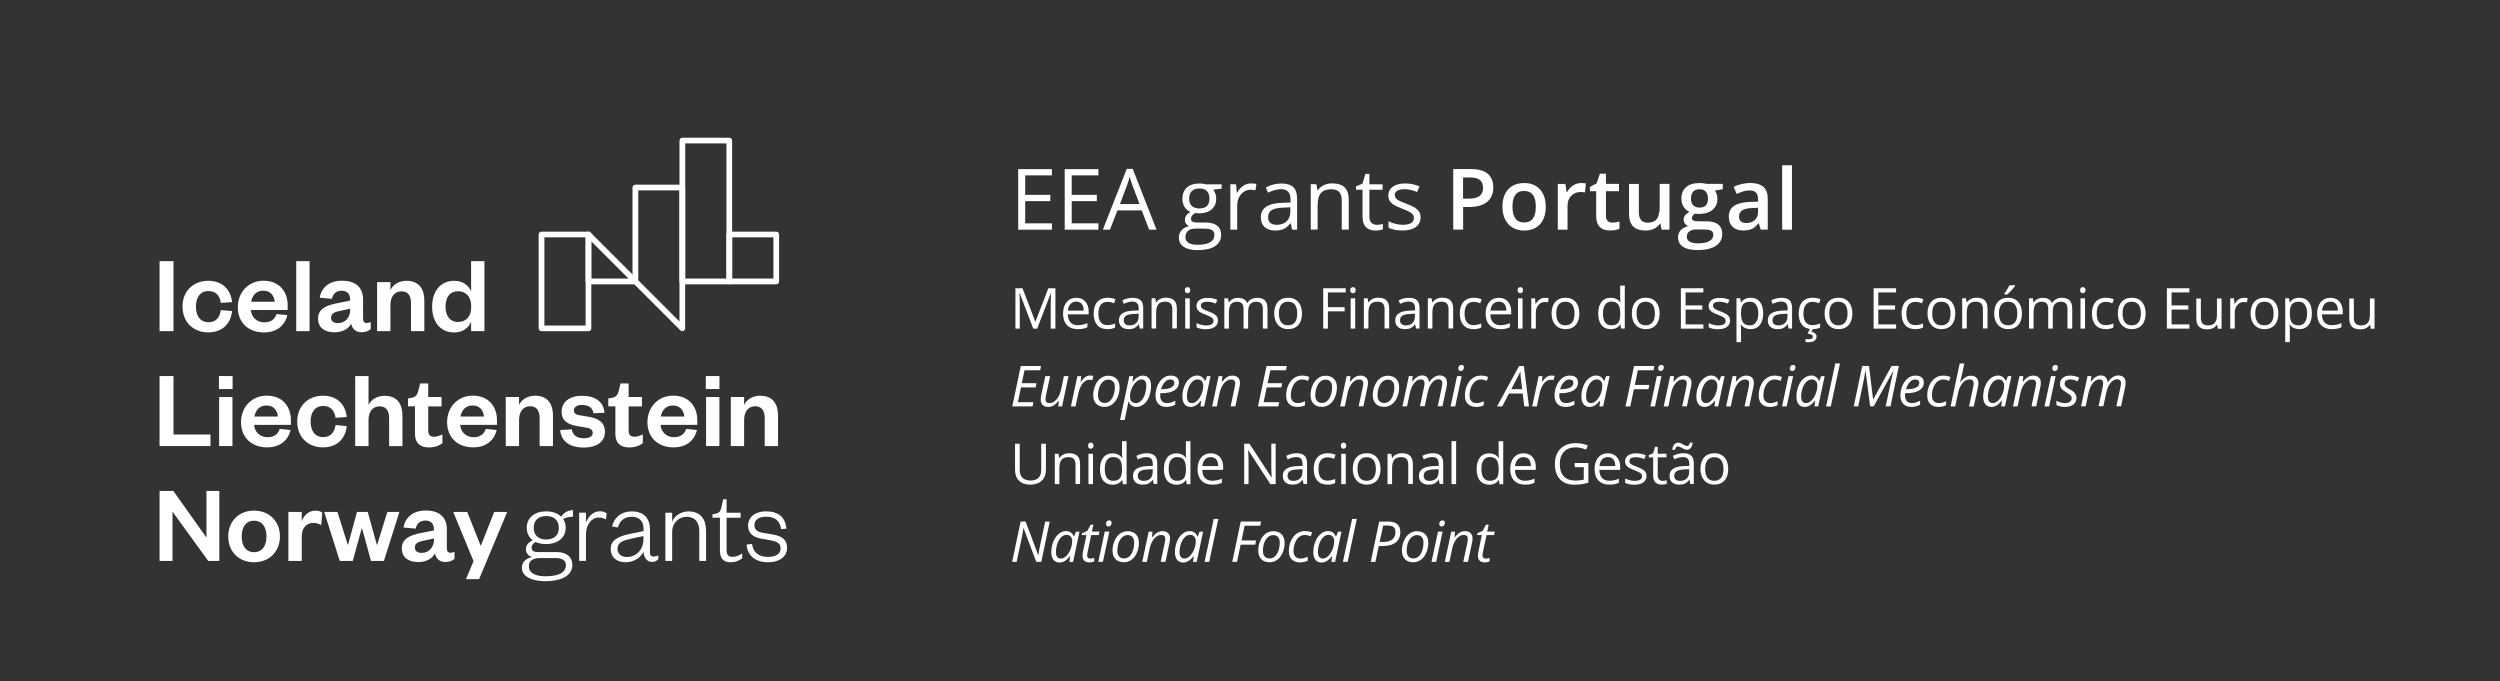 <?xml version="1.0" encoding="utf-8"?>
<!-- Generator: Adobe Illustrator 28.0.0, SVG Export Plug-In . SVG Version: 6.00 Build 0)  -->
<svg version="1.1" id="Layer_1" xmlns="http://www.w3.org/2000/svg" xmlns:xlink="http://www.w3.org/1999/xlink" x="0px" y="0px"
	 viewBox="0 0 379 103.28" style="enable-background:new 0 0 379 103.28;" xml:space="preserve">
<rect x="0" y="0" width="379" height="103.28" fill="#333333" stroke="none"/>
<style type="text/css">
	.st0{fill:#FFFFFF;}
</style>
<polygon class="st0" points="159.47,34.82 154.36,34.82 154.36,25.64 159.47,25.64 159.47,26.59 155.42,26.59 155.42,29.54 
	159.23,29.54 159.23,30.49 155.42,30.49 155.42,33.86 159.47,33.86 "/>
<polygon class="st0" points="166.52,34.82 161.41,34.82 161.41,25.64 166.52,25.64 166.52,26.59 162.47,26.59 162.47,29.54 
	166.28,29.54 166.28,30.49 162.47,30.49 162.47,33.86 166.52,33.86 "/>
<g>
	<path class="st0" d="M172.75,30.94l-1.07-2.84c-0.14-0.36-0.28-0.8-0.43-1.32c-0.09,0.4-0.22,0.84-0.39,1.32l-1.08,2.84H172.75z
		 M174.22,34.82l-1.14-2.92h-3.68l-1.13,2.92h-1.08l3.63-9.22h0.9l3.61,9.22H174.22z"/>
	<path class="st0" d="M180.28,30.14c0,0.48,0.14,0.85,0.41,1.09c0.27,0.25,0.65,0.37,1.13,0.37c1.02,0,1.53-0.49,1.53-1.48
		c0-1.03-0.51-1.55-1.54-1.55c-0.49,0-0.87,0.13-1.13,0.4C180.41,29.23,180.28,29.62,180.28,30.14 M179.71,35.97
		c0,0.37,0.16,0.65,0.47,0.85c0.31,0.19,0.76,0.29,1.35,0.29c0.88,0,1.52-0.13,1.94-0.39c0.42-0.26,0.63-0.62,0.63-1.06
		c0-0.37-0.12-0.63-0.35-0.78c-0.23-0.15-0.66-0.22-1.3-0.22h-1.25c-0.47,0-0.84,0.11-1.1,0.34
		C179.84,35.23,179.71,35.55,179.71,35.97 M185.2,27.94v0.66l-1.27,0.15c0.12,0.15,0.22,0.34,0.31,0.58c0.09,0.24,0.14,0.5,0.14,0.8
		c0,0.67-0.23,1.21-0.69,1.61c-0.46,0.4-1.09,0.6-1.9,0.6c-0.21,0-0.4-0.02-0.58-0.05c-0.44,0.24-0.66,0.53-0.66,0.89
		c0,0.19,0.08,0.33,0.23,0.42c0.15,0.09,0.42,0.14,0.8,0.14h1.22c0.75,0,1.32,0.16,1.72,0.47c0.4,0.31,0.6,0.77,0.6,1.37
		c0,0.76-0.31,1.34-0.92,1.74c-0.61,0.4-1.5,0.6-2.67,0.6c-0.9,0-1.59-0.17-2.08-0.5c-0.49-0.33-0.73-0.81-0.73-1.42
		c0-0.42,0.14-0.78,0.4-1.09c0.27-0.31,0.64-0.51,1.13-0.62c-0.18-0.08-0.32-0.2-0.44-0.37c-0.12-0.17-0.18-0.36-0.18-0.58
		c0-0.25,0.07-0.47,0.2-0.66c0.13-0.19,0.35-0.37,0.63-0.55c-0.35-0.15-0.65-0.4-0.87-0.75c-0.22-0.35-0.34-0.75-0.34-1.21
		c0-0.75,0.23-1.33,0.68-1.74c0.45-0.41,1.09-0.61,1.92-0.61c0.36,0,0.68,0.04,0.97,0.12H185.2z"/>
	<path class="st0" d="M189.65,27.81c0.31,0,0.58,0.02,0.82,0.07l-0.14,0.97c-0.28-0.06-0.53-0.09-0.75-0.09
		c-0.56,0-1.03,0.23-1.43,0.68c-0.4,0.45-0.59,1.02-0.59,1.69v3.69h-1.04v-6.88h0.86l0.12,1.27h0.05c0.25-0.45,0.56-0.79,0.92-1.04
		C188.82,27.93,189.22,27.81,189.65,27.81"/>
	<path class="st0" d="M193.53,34.08c0.65,0,1.16-0.18,1.53-0.53c0.37-0.36,0.56-0.86,0.56-1.5v-0.62l-1.04,0.04
		c-0.83,0.03-1.43,0.16-1.79,0.39c-0.37,0.23-0.55,0.58-0.55,1.07c0,0.38,0.11,0.66,0.34,0.86
		C192.8,33.99,193.12,34.08,193.53,34.08 M195.89,34.82l-0.21-0.98h-0.05c-0.34,0.43-0.68,0.72-1.03,0.88
		c-0.34,0.15-0.77,0.23-1.28,0.23c-0.68,0-1.22-0.18-1.6-0.53c-0.39-0.35-0.58-0.85-0.58-1.5c0-1.39,1.11-2.12,3.33-2.18l1.17-0.04
		v-0.43c0-0.54-0.12-0.94-0.35-1.2c-0.23-0.26-0.6-0.39-1.11-0.39c-0.57,0-1.22,0.18-1.95,0.53l-0.32-0.8
		c0.34-0.18,0.71-0.33,1.11-0.43c0.4-0.1,0.81-0.16,1.21-0.16c0.82,0,1.43,0.18,1.82,0.55c0.4,0.36,0.59,0.95,0.59,1.75v4.7H195.89z
		"/>
	<path class="st0" d="M203.41,34.82v-4.45c0-0.56-0.13-0.98-0.38-1.26c-0.26-0.28-0.66-0.42-1.2-0.42c-0.72,0-1.25,0.19-1.58,0.58
		c-0.34,0.39-0.5,1.03-0.5,1.93v3.61h-1.04v-6.88h0.85l0.17,0.94h0.05c0.21-0.34,0.51-0.6,0.9-0.79c0.39-0.19,0.81-0.28,1.29-0.28
		c0.83,0,1.45,0.2,1.87,0.6s0.63,1.04,0.63,1.92v4.49H203.41z"/>
	<path class="st0" d="M208.71,34.08c0.18,0,0.36-0.01,0.53-0.04c0.17-0.03,0.31-0.06,0.41-0.08v0.8c-0.11,0.05-0.28,0.1-0.5,0.14
		c-0.22,0.04-0.42,0.05-0.59,0.05c-1.33,0-2-0.7-2-2.1v-4.09h-0.99v-0.5l0.99-0.43l0.44-1.47h0.6v1.59h2v0.81h-2v4.05
		c0,0.41,0.1,0.73,0.29,0.95C208.1,33.97,208.37,34.08,208.71,34.08"/>
	<path class="st0" d="M215.36,32.94c0,0.64-0.24,1.13-0.72,1.48c-0.48,0.35-1.15,0.52-2.01,0.52c-0.91,0-1.62-0.14-2.13-0.43v-0.97
		c0.33,0.17,0.68,0.3,1.06,0.4c0.38,0.1,0.74,0.14,1.1,0.14c0.54,0,0.96-0.09,1.25-0.26c0.29-0.17,0.44-0.44,0.44-0.79
		c0-0.27-0.11-0.5-0.35-0.69c-0.23-0.19-0.68-0.42-1.36-0.68c-0.64-0.24-1.1-0.45-1.37-0.62c-0.27-0.18-0.47-0.38-0.6-0.6
		c-0.13-0.23-0.2-0.5-0.2-0.81c0-0.56,0.23-1,0.68-1.33c0.46-0.32,1.08-0.49,1.88-0.49c0.74,0,1.46,0.15,2.17,0.45l-0.37,0.85
		c-0.69-0.28-1.32-0.43-1.88-0.43c-0.49,0-0.87,0.08-1.12,0.23c-0.25,0.15-0.38,0.37-0.38,0.64c0,0.19,0.05,0.34,0.14,0.47
		c0.09,0.13,0.24,0.25,0.45,0.37c0.21,0.12,0.61,0.29,1.2,0.51c0.82,0.3,1.37,0.6,1.66,0.9C215.22,32.11,215.36,32.49,215.36,32.94"
		/>
	<path class="st0" d="M221.8,30.12h0.8c0.77,0,1.33-0.14,1.69-0.4c0.36-0.27,0.54-0.69,0.54-1.25c0-0.53-0.16-0.92-0.48-1.18
		c-0.32-0.26-0.82-0.39-1.51-0.39h-1.04V30.12z M226.38,28.41c0,0.96-0.31,1.69-0.94,2.2c-0.63,0.51-1.52,0.77-2.68,0.77h-0.95v3.43
		h-1.5v-9.18h2.64c1.15,0,2.01,0.23,2.58,0.7C226.09,26.81,226.38,27.5,226.38,28.41"/>
	<path class="st0" d="M229.29,31.33c0,1.6,0.59,2.4,1.78,2.4c1.17,0,1.76-0.8,1.76-2.4c0-1.59-0.59-2.38-1.77-2.38
		c-0.62,0-1.07,0.2-1.35,0.61C229.43,29.98,229.29,30.57,229.29,31.33 M234.34,31.33c0,1.14-0.29,2.02-0.87,2.66
		c-0.58,0.64-1.39,0.96-2.43,0.96c-0.65,0-1.22-0.15-1.72-0.44c-0.5-0.29-0.88-0.71-1.15-1.26c-0.27-0.55-0.4-1.18-0.4-1.91
		c0-1.12,0.29-2,0.87-2.64c0.58-0.63,1.39-0.95,2.44-0.95c1.01,0,1.8,0.32,2.39,0.97C234.05,29.37,234.34,30.24,234.34,31.33"/>
	<path class="st0" d="M239.69,27.75c0.3,0,0.54,0.02,0.73,0.06l-0.14,1.37c-0.21-0.05-0.43-0.07-0.65-0.07
		c-0.59,0-1.07,0.19-1.44,0.58c-0.37,0.39-0.55,0.89-0.55,1.5v3.63h-1.48v-6.94h1.15l0.19,1.22h0.08c0.23-0.42,0.53-0.74,0.9-0.99
		C238.86,27.87,239.26,27.75,239.69,27.75"/>
	<path class="st0" d="M244.43,33.75c0.36,0,0.72-0.06,1.08-0.17v1.11c-0.16,0.07-0.37,0.13-0.63,0.18c-0.26,0.05-0.52,0.07-0.8,0.07
		c-1.4,0-2.1-0.74-2.1-2.21v-3.74h-0.95v-0.65l1.02-0.54l0.5-1.47h0.91v1.54h1.98v1.12h-1.98v3.72c0,0.36,0.09,0.62,0.27,0.79
		C243.9,33.67,244.14,33.75,244.43,33.75"/>
	<path class="st0" d="M251.92,34.82l-0.21-0.91h-0.07c-0.2,0.32-0.5,0.57-0.88,0.76s-0.81,0.28-1.3,0.28
		c-0.84,0-1.47-0.21-1.88-0.63c-0.41-0.42-0.62-1.05-0.62-1.9v-4.54h1.49v4.28c0,0.53,0.11,0.93,0.33,1.2
		c0.22,0.26,0.56,0.4,1.02,0.4c0.62,0,1.08-0.19,1.37-0.56c0.29-0.37,0.44-0.99,0.44-1.86v-3.46h1.48v6.94H251.92z"/>
	<path class="st0" d="M256.35,30.12c0,0.43,0.11,0.77,0.34,1c0.22,0.23,0.54,0.35,0.96,0.35c0.85,0,1.28-0.46,1.28-1.37
		c0-0.45-0.11-0.8-0.32-1.04c-0.21-0.24-0.53-0.37-0.96-0.37c-0.43,0-0.75,0.12-0.97,0.36C256.46,29.3,256.35,29.66,256.35,30.12
		 M255.72,35.9c0,0.32,0.14,0.56,0.43,0.73c0.29,0.17,0.69,0.26,1.21,0.26c0.8,0,1.4-0.11,1.79-0.35c0.39-0.23,0.59-0.54,0.59-0.92
		c0-0.3-0.11-0.51-0.32-0.64c-0.22-0.13-0.62-0.19-1.2-0.19h-1.12c-0.42,0-0.76,0.1-1.01,0.3C255.84,35.29,255.72,35.56,255.72,35.9
		 M261.17,27.87v0.81l-1.19,0.22c0.11,0.15,0.2,0.33,0.27,0.54c0.07,0.21,0.11,0.44,0.11,0.68c0,0.72-0.25,1.28-0.74,1.69
		c-0.49,0.41-1.17,0.62-2.04,0.62c-0.22,0-0.42-0.02-0.6-0.05c-0.32,0.2-0.48,0.43-0.48,0.69c0,0.16,0.07,0.28,0.22,0.36
		c0.15,0.08,0.42,0.12,0.82,0.12h1.21c0.76,0,1.35,0.16,1.74,0.49c0.4,0.33,0.6,0.8,0.6,1.41c0,0.79-0.32,1.39-0.97,1.82
		c-0.65,0.43-1.59,0.64-2.81,0.64c-0.95,0-1.67-0.17-2.17-0.5c-0.5-0.33-0.75-0.81-0.75-1.43c0-0.43,0.13-0.79,0.4-1.08
		c0.27-0.29,0.65-0.49,1.13-0.61c-0.2-0.08-0.36-0.22-0.49-0.4c-0.13-0.19-0.19-0.38-0.19-0.59c0-0.26,0.07-0.48,0.22-0.66
		c0.15-0.18,0.37-0.36,0.65-0.53c-0.36-0.15-0.65-0.41-0.87-0.76c-0.23-0.35-0.34-0.76-0.34-1.23c0-0.75,0.24-1.34,0.71-1.75
		c0.47-0.42,1.15-0.62,2.03-0.62c0.2,0,0.4,0.01,0.62,0.04c0.21,0.03,0.38,0.05,0.49,0.08H261.17z"/>
	<path class="st0" d="M264.74,33.81c0.53,0,0.97-0.15,1.29-0.45c0.32-0.3,0.49-0.72,0.49-1.26v-0.6l-0.89,0.04
		c-0.69,0.03-1.2,0.14-1.52,0.35c-0.32,0.21-0.47,0.53-0.47,0.95c0,0.31,0.09,0.55,0.28,0.72
		C264.09,33.73,264.37,33.81,264.74,33.81 M266.93,34.82l-0.3-0.97h-0.05c-0.33,0.42-0.67,0.71-1.01,0.86
		c-0.34,0.15-0.77,0.23-1.31,0.23c-0.68,0-1.21-0.18-1.6-0.55c-0.38-0.37-0.57-0.89-0.57-1.56c0-0.72,0.27-1.26,0.8-1.62
		c0.53-0.36,1.34-0.56,2.43-0.6l1.2-0.04V30.2c0-0.44-0.1-0.78-0.31-1c-0.21-0.22-0.53-0.33-0.96-0.33c-0.35,0-0.7,0.05-1.02,0.16
		c-0.33,0.1-0.64,0.23-0.94,0.37l-0.48-1.06c0.38-0.2,0.79-0.34,1.24-0.45c0.45-0.1,0.87-0.15,1.27-0.15c0.88,0,1.55,0.19,2,0.58
		c0.45,0.39,0.67,0.99,0.67,1.81v4.68H266.93z"/>
</g>
<rect x="270.18" y="25.05" class="st0" width="1.48" height="9.77"/>
<g>
	<path class="st0" d="M156.64,49.82l-2.07-5.42h-0.03c0.04,0.43,0.06,0.94,0.06,1.53v3.89h-0.66V43.7h1.07l1.94,5.05h0.03l1.95-5.05
		H160v6.12h-0.71v-3.94c0-0.45,0.02-0.94,0.06-1.47h-0.03l-2.09,5.42H156.64z"/>
	<path class="st0" d="M163.16,45.73c-0.37,0-0.66,0.12-0.88,0.36c-0.22,0.24-0.35,0.57-0.39,1h2.4c0-0.44-0.1-0.78-0.29-1.01
		C163.8,45.85,163.52,45.73,163.16,45.73 M163.35,49.9c-0.68,0-1.21-0.21-1.6-0.62c-0.39-0.41-0.59-0.99-0.59-1.72
		c0-0.74,0.18-1.33,0.55-1.76c0.36-0.44,0.85-0.65,1.47-0.65c0.57,0,1.03,0.19,1.36,0.57c0.33,0.38,0.5,0.88,0.5,1.49v0.44h-3.16
		c0.01,0.54,0.15,0.95,0.41,1.23s0.62,0.42,1.09,0.42c0.49,0,0.98-0.1,1.47-0.31v0.62c-0.25,0.11-0.48,0.18-0.7,0.23
		C163.92,49.88,163.66,49.9,163.35,49.9"/>
	<path class="st0" d="M167.89,49.9c-0.66,0-1.18-0.21-1.54-0.61c-0.36-0.41-0.55-0.99-0.55-1.74c0-0.77,0.18-1.36,0.55-1.78
		c0.37-0.42,0.9-0.63,1.58-0.63c0.22,0,0.44,0.02,0.66,0.07c0.22,0.05,0.4,0.1,0.52,0.17l-0.21,0.59c-0.15-0.06-0.32-0.11-0.5-0.15
		c-0.18-0.04-0.34-0.06-0.48-0.06c-0.93,0-1.4,0.6-1.4,1.78c0,0.56,0.11,1,0.34,1.3c0.23,0.3,0.56,0.45,1.01,0.45
		c0.38,0,0.77-0.08,1.18-0.25v0.61C168.74,49.82,168.35,49.9,167.89,49.9"/>
	<path class="st0" d="M171.23,49.33c0.43,0,0.77-0.12,1.02-0.36c0.25-0.24,0.37-0.57,0.37-1v-0.41l-0.69,0.03
		c-0.55,0.02-0.95,0.11-1.2,0.26c-0.24,0.15-0.37,0.39-0.37,0.71c0,0.25,0.08,0.44,0.23,0.57
		C170.74,49.26,170.95,49.33,171.23,49.33 M172.79,49.82l-0.14-0.65h-0.03c-0.23,0.29-0.46,0.48-0.68,0.58
		c-0.23,0.1-0.51,0.15-0.85,0.15c-0.46,0-0.81-0.12-1.07-0.35c-0.26-0.23-0.39-0.57-0.39-1c0-0.93,0.74-1.41,2.22-1.46l0.78-0.03
		v-0.28c0-0.36-0.08-0.63-0.23-0.8c-0.15-0.17-0.4-0.26-0.74-0.26c-0.38,0-0.82,0.12-1.3,0.35l-0.21-0.53
		c0.23-0.12,0.47-0.22,0.74-0.29c0.27-0.07,0.54-0.1,0.81-0.1c0.55,0,0.95,0.12,1.21,0.36c0.26,0.24,0.4,0.63,0.4,1.17v3.13H172.79z
		"/>
	<path class="st0" d="M177.72,49.82v-2.97c0-0.37-0.09-0.65-0.26-0.84c-0.17-0.18-0.44-0.28-0.8-0.28c-0.48,0-0.83,0.13-1.05,0.39
		c-0.22,0.26-0.34,0.69-0.34,1.28v2.41h-0.69v-4.59h0.56l0.11,0.63h0.03c0.14-0.23,0.34-0.4,0.6-0.53s0.54-0.19,0.86-0.19
		c0.55,0,0.97,0.13,1.25,0.4c0.28,0.27,0.42,0.69,0.42,1.28v2.99H177.72z"/>
	<path class="st0" d="M180.37,49.82h-0.69v-4.59h0.69V49.82z M179.62,43.99c0-0.16,0.04-0.28,0.12-0.35
		c0.08-0.07,0.18-0.11,0.29-0.11c0.11,0,0.21,0.04,0.29,0.11c0.08,0.08,0.12,0.19,0.12,0.35c0,0.16-0.04,0.27-0.12,0.35
		c-0.08,0.08-0.18,0.11-0.29,0.11c-0.12,0-0.21-0.04-0.29-0.11C179.66,44.26,179.62,44.15,179.62,43.99"/>
	<path class="st0" d="M184.64,48.57c0,0.43-0.16,0.76-0.48,0.99c-0.32,0.23-0.76,0.35-1.34,0.35c-0.61,0-1.08-0.1-1.42-0.29v-0.64
		c0.22,0.11,0.46,0.2,0.71,0.26c0.25,0.06,0.49,0.1,0.73,0.1c0.36,0,0.64-0.06,0.84-0.17c0.19-0.12,0.29-0.29,0.29-0.53
		c0-0.18-0.08-0.33-0.23-0.46c-0.16-0.13-0.46-0.28-0.91-0.45c-0.43-0.16-0.73-0.3-0.91-0.42c-0.18-0.12-0.31-0.25-0.4-0.4
		c-0.09-0.15-0.13-0.33-0.13-0.54c0-0.37,0.15-0.67,0.46-0.89c0.3-0.22,0.72-0.32,1.25-0.32c0.49,0,0.98,0.1,1.45,0.3l-0.25,0.56
		c-0.46-0.19-0.88-0.28-1.25-0.28c-0.33,0-0.58,0.05-0.75,0.16c-0.17,0.1-0.25,0.25-0.25,0.43c0,0.12,0.03,0.23,0.09,0.31
		c0.06,0.09,0.16,0.17,0.31,0.25c0.14,0.08,0.41,0.19,0.8,0.34c0.55,0.2,0.91,0.4,1.1,0.6C184.54,48.01,184.64,48.26,184.64,48.57"
		/>
	<path class="st0" d="M191.45,49.82v-2.98c0-0.37-0.08-0.64-0.23-0.82c-0.16-0.18-0.4-0.28-0.73-0.28c-0.43,0-0.75,0.12-0.96,0.37
		c-0.21,0.25-0.31,0.63-0.31,1.15v2.56h-0.7v-2.98c0-0.37-0.08-0.64-0.23-0.82c-0.16-0.18-0.4-0.28-0.73-0.28
		c-0.43,0-0.75,0.13-0.96,0.39c-0.2,0.26-0.3,0.69-0.3,1.28v2.41h-0.69v-4.59h0.56l0.11,0.63h0.03c0.13-0.22,0.32-0.4,0.55-0.52
		c0.24-0.12,0.51-0.19,0.8-0.19c0.72,0,1.19,0.26,1.41,0.78h0.03c0.14-0.24,0.34-0.43,0.6-0.57c0.26-0.14,0.55-0.21,0.89-0.21
		c0.52,0,0.91,0.13,1.17,0.4c0.26,0.27,0.39,0.69,0.39,1.28v2.99H191.45z"/>
	<path class="st0" d="M193.88,47.52c0,0.58,0.12,1.03,0.35,1.34c0.24,0.31,0.58,0.46,1.04,0.46c0.45,0,0.8-0.15,1.04-0.46
		c0.24-0.31,0.35-0.75,0.35-1.34c0-0.58-0.12-1.03-0.35-1.33c-0.24-0.3-0.58-0.45-1.04-0.45c-0.45,0-0.8,0.15-1.03,0.45
		C194,46.48,193.88,46.93,193.88,47.52 M197.38,47.52c0,0.75-0.19,1.33-0.56,1.75c-0.38,0.42-0.9,0.63-1.56,0.63
		c-0.41,0-0.77-0.1-1.09-0.29c-0.32-0.19-0.56-0.47-0.74-0.83c-0.17-0.36-0.26-0.78-0.26-1.26c0-0.75,0.19-1.33,0.56-1.75
		c0.37-0.42,0.89-0.63,1.56-0.63c0.64,0,1.15,0.21,1.53,0.64C197.19,46.21,197.38,46.79,197.38,47.52"/>
</g>
<polygon class="st0" points="201.31,49.82 200.6,49.82 200.6,43.7 204.01,43.7 204.01,44.33 201.31,44.33 201.31,46.57 
	203.85,46.57 203.85,47.2 201.31,47.2 "/>
<g>
	<path class="st0" d="M205.45,49.82h-0.69v-4.59h0.69V49.82z M204.7,43.99c0-0.16,0.04-0.28,0.12-0.35
		c0.08-0.07,0.18-0.11,0.29-0.11c0.11,0,0.21,0.04,0.29,0.11c0.08,0.08,0.12,0.19,0.12,0.35c0,0.16-0.04,0.27-0.12,0.35
		c-0.08,0.08-0.18,0.11-0.29,0.11c-0.12,0-0.21-0.04-0.29-0.11C204.74,44.26,204.7,44.15,204.7,43.99"/>
	<path class="st0" d="M209.9,49.82v-2.97c0-0.37-0.09-0.65-0.26-0.84c-0.17-0.18-0.44-0.28-0.8-0.28c-0.48,0-0.83,0.13-1.05,0.39
		c-0.22,0.26-0.34,0.69-0.34,1.28v2.41h-0.69v-4.59h0.57l0.11,0.63h0.03c0.14-0.23,0.34-0.4,0.6-0.53s0.54-0.19,0.86-0.19
		c0.55,0,0.97,0.13,1.25,0.4c0.28,0.27,0.42,0.69,0.42,1.28v2.99H209.9z"/>
	<path class="st0" d="M213.11,49.33c0.43,0,0.77-0.12,1.02-0.36c0.25-0.24,0.37-0.57,0.37-1v-0.41l-0.69,0.03
		c-0.55,0.02-0.95,0.11-1.2,0.26c-0.24,0.15-0.37,0.39-0.37,0.71c0,0.25,0.08,0.44,0.23,0.57
		C212.63,49.26,212.84,49.33,213.11,49.33 M214.68,49.82l-0.14-0.65h-0.03c-0.23,0.29-0.46,0.48-0.68,0.58
		c-0.23,0.1-0.51,0.15-0.85,0.15c-0.45,0-0.81-0.12-1.07-0.35s-0.39-0.57-0.39-1c0-0.93,0.74-1.41,2.22-1.46l0.78-0.03v-0.28
		c0-0.36-0.08-0.63-0.23-0.8c-0.15-0.17-0.4-0.26-0.74-0.26c-0.38,0-0.82,0.12-1.3,0.35l-0.21-0.53c0.23-0.12,0.48-0.22,0.74-0.29
		c0.27-0.07,0.54-0.1,0.81-0.1c0.55,0,0.95,0.12,1.21,0.36c0.26,0.24,0.4,0.63,0.4,1.17v3.13H214.68z"/>
	<path class="st0" d="M219.6,49.82v-2.97c0-0.37-0.09-0.65-0.26-0.84c-0.17-0.18-0.44-0.28-0.8-0.28c-0.48,0-0.83,0.13-1.05,0.39
		c-0.22,0.26-0.34,0.69-0.34,1.28v2.41h-0.69v-4.59h0.57l0.11,0.63h0.03c0.14-0.23,0.34-0.4,0.6-0.53c0.26-0.12,0.54-0.19,0.86-0.19
		c0.55,0,0.97,0.13,1.25,0.4c0.28,0.27,0.42,0.69,0.42,1.28v2.99H219.6z"/>
	<path class="st0" d="M223.4,49.9c-0.66,0-1.18-0.21-1.54-0.61c-0.36-0.41-0.55-0.99-0.55-1.74c0-0.77,0.18-1.36,0.55-1.78
		c0.37-0.42,0.9-0.63,1.58-0.63c0.22,0,0.44,0.02,0.66,0.07c0.22,0.05,0.39,0.1,0.52,0.17l-0.21,0.59c-0.15-0.06-0.32-0.11-0.5-0.15
		c-0.18-0.04-0.34-0.06-0.48-0.06c-0.93,0-1.4,0.6-1.4,1.78c0,0.56,0.11,1,0.34,1.3c0.23,0.3,0.56,0.45,1.01,0.45
		c0.38,0,0.77-0.08,1.18-0.25v0.61C224.25,49.82,223.86,49.9,223.4,49.9"/>
	<path class="st0" d="M227.23,45.73c-0.37,0-0.66,0.12-0.88,0.36c-0.22,0.24-0.35,0.57-0.39,1h2.4c0-0.44-0.1-0.78-0.29-1.01
		C227.87,45.85,227.59,45.73,227.23,45.73 M227.42,49.9c-0.68,0-1.21-0.21-1.61-0.62c-0.39-0.41-0.59-0.99-0.59-1.72
		c0-0.74,0.18-1.33,0.55-1.76c0.36-0.44,0.85-0.65,1.47-0.65c0.57,0,1.03,0.19,1.36,0.57c0.33,0.38,0.5,0.88,0.5,1.49v0.44h-3.16
		c0.01,0.54,0.15,0.95,0.41,1.23s0.62,0.42,1.09,0.42c0.49,0,0.98-0.1,1.46-0.31v0.62c-0.24,0.11-0.48,0.18-0.7,0.23
		C227.99,49.88,227.73,49.9,227.42,49.9"/>
	<path class="st0" d="M230.82,49.82h-0.69v-4.59h0.69V49.82z M230.07,43.99c0-0.16,0.04-0.28,0.12-0.35
		c0.08-0.07,0.17-0.11,0.29-0.11c0.11,0,0.21,0.04,0.29,0.11c0.08,0.08,0.12,0.19,0.12,0.35c0,0.16-0.04,0.27-0.12,0.35
		c-0.08,0.08-0.18,0.11-0.29,0.11c-0.12,0-0.21-0.04-0.29-0.11C230.11,44.26,230.07,44.15,230.07,43.99"/>
	<path class="st0" d="M234.23,45.15c0.2,0,0.39,0.02,0.55,0.05l-0.1,0.64c-0.19-0.04-0.36-0.06-0.5-0.06
		c-0.37,0-0.69,0.15-0.95,0.45c-0.26,0.3-0.4,0.68-0.4,1.13v2.46h-0.69v-4.59h0.57l0.08,0.85h0.03c0.17-0.3,0.38-0.53,0.61-0.69
		C233.67,45.23,233.94,45.15,234.23,45.15"/>
	<path class="st0" d="M235.93,47.52c0,0.58,0.12,1.03,0.35,1.34c0.24,0.31,0.58,0.46,1.03,0.46c0.45,0,0.8-0.15,1.04-0.46
		c0.23-0.31,0.35-0.75,0.35-1.34c0-0.58-0.12-1.03-0.35-1.33c-0.24-0.3-0.58-0.45-1.04-0.45c-0.45,0-0.8,0.15-1.03,0.45
		C236.05,46.48,235.93,46.93,235.93,47.52 M239.43,47.52c0,0.75-0.19,1.33-0.56,1.75c-0.38,0.42-0.9,0.63-1.56,0.63
		c-0.41,0-0.77-0.1-1.09-0.29c-0.32-0.19-0.56-0.47-0.74-0.83c-0.17-0.36-0.26-0.78-0.26-1.26c0-0.75,0.19-1.33,0.56-1.75
		c0.37-0.42,0.89-0.63,1.56-0.63c0.64,0,1.15,0.21,1.53,0.64C239.24,46.21,239.43,46.79,239.43,47.52"/>
	<path class="st0" d="M244.28,49.32c0.47,0,0.82-0.13,1.03-0.39c0.21-0.26,0.32-0.67,0.32-1.25v-0.15c0-0.65-0.11-1.11-0.32-1.39
		s-0.56-0.42-1.04-0.42c-0.41,0-0.72,0.16-0.94,0.48c-0.22,0.32-0.32,0.76-0.32,1.34c0,0.58,0.11,1.03,0.32,1.33
		C243.55,49.17,243.86,49.32,244.28,49.32 M245.67,49.2h-0.04c-0.32,0.47-0.8,0.7-1.44,0.7c-0.6,0-1.07-0.2-1.4-0.62
		c-0.33-0.41-0.5-0.99-0.5-1.75c0-0.76,0.17-1.34,0.5-1.76c0.33-0.42,0.8-0.63,1.4-0.63c0.62,0,1.1,0.23,1.43,0.68h0.05l-0.03-0.33
		l-0.02-0.32v-1.87h0.7v6.51h-0.57L245.67,49.2z"/>
	<path class="st0" d="M248.1,47.52c0,0.58,0.12,1.03,0.35,1.34c0.24,0.31,0.58,0.46,1.04,0.46c0.45,0,0.8-0.15,1.04-0.46
		c0.23-0.31,0.35-0.75,0.35-1.34c0-0.58-0.12-1.03-0.35-1.33c-0.24-0.3-0.58-0.45-1.05-0.45c-0.45,0-0.8,0.15-1.03,0.45
		C248.22,46.48,248.1,46.93,248.1,47.52 M251.6,47.52c0,0.75-0.19,1.33-0.56,1.75c-0.38,0.42-0.9,0.63-1.56,0.63
		c-0.41,0-0.77-0.1-1.09-0.29c-0.32-0.19-0.56-0.47-0.74-0.83c-0.17-0.36-0.26-0.78-0.26-1.26c0-0.75,0.19-1.33,0.56-1.75
		c0.37-0.42,0.89-0.63,1.56-0.63c0.64,0,1.15,0.21,1.53,0.64C251.41,46.21,251.6,46.79,251.6,47.52"/>
</g>
<polygon class="st0" points="258.23,49.82 254.82,49.82 254.82,43.7 258.23,43.7 258.23,44.33 255.53,44.33 255.53,46.3 
	258.07,46.3 258.07,46.93 255.53,46.93 255.53,49.18 258.23,49.18 "/>
<g>
	<path class="st0" d="M262.28,48.57c0,0.43-0.16,0.76-0.48,0.99c-0.32,0.23-0.77,0.35-1.34,0.35c-0.61,0-1.08-0.1-1.42-0.29v-0.64
		c0.22,0.11,0.46,0.2,0.71,0.26c0.25,0.06,0.49,0.1,0.73,0.1c0.36,0,0.64-0.06,0.84-0.17c0.2-0.12,0.29-0.29,0.29-0.53
		c0-0.18-0.08-0.33-0.23-0.46c-0.16-0.13-0.46-0.28-0.91-0.45c-0.43-0.16-0.73-0.3-0.91-0.42c-0.18-0.12-0.31-0.25-0.4-0.4
		c-0.09-0.15-0.13-0.33-0.13-0.54c0-0.37,0.15-0.67,0.46-0.89c0.3-0.22,0.72-0.32,1.25-0.32c0.49,0,0.98,0.1,1.45,0.3l-0.25,0.56
		c-0.46-0.19-0.88-0.28-1.25-0.28c-0.33,0-0.58,0.05-0.75,0.16c-0.17,0.1-0.25,0.25-0.25,0.43c0,0.12,0.03,0.23,0.09,0.31
		c0.06,0.09,0.16,0.17,0.3,0.25c0.14,0.08,0.41,0.19,0.8,0.34c0.54,0.2,0.91,0.4,1.1,0.6C262.18,48.01,262.28,48.26,262.28,48.57"/>
	<path class="st0" d="M265.28,45.74c-0.47,0-0.81,0.13-1.02,0.39c-0.21,0.26-0.32,0.67-0.32,1.24v0.16c0,0.64,0.11,1.1,0.32,1.38
		c0.21,0.28,0.56,0.42,1.03,0.42c0.4,0,0.71-0.16,0.93-0.48c0.22-0.32,0.34-0.76,0.34-1.33c0-0.57-0.11-1.01-0.34-1.32
		C266,45.89,265.69,45.74,265.28,45.74 M265.38,49.9c-0.3,0-0.57-0.06-0.82-0.17c-0.25-0.11-0.46-0.28-0.62-0.51h-0.05
		c0.03,0.27,0.05,0.52,0.05,0.76v1.89h-0.69v-6.65h0.57l0.1,0.63h0.03c0.18-0.25,0.39-0.43,0.62-0.54c0.24-0.11,0.51-0.17,0.82-0.17
		c0.61,0,1.08,0.21,1.41,0.62c0.33,0.41,0.5,1,0.5,1.75c0,0.75-0.17,1.34-0.5,1.75C266.44,49.69,265.98,49.9,265.38,49.9"/>
	<path class="st0" d="M269.59,49.33c0.43,0,0.77-0.12,1.02-0.36c0.25-0.24,0.37-0.57,0.37-1v-0.41l-0.7,0.03
		c-0.55,0.02-0.95,0.11-1.2,0.26c-0.24,0.15-0.37,0.39-0.37,0.71c0,0.25,0.08,0.44,0.23,0.57C269.1,49.26,269.31,49.33,269.59,49.33
		 M271.16,49.82l-0.14-0.65h-0.03c-0.23,0.29-0.46,0.48-0.68,0.58c-0.23,0.1-0.51,0.15-0.85,0.15c-0.45,0-0.81-0.12-1.07-0.35
		c-0.26-0.23-0.39-0.57-0.39-1c0-0.93,0.74-1.41,2.22-1.46l0.78-0.03v-0.28c0-0.36-0.08-0.63-0.23-0.8
		c-0.15-0.17-0.4-0.26-0.74-0.26c-0.38,0-0.82,0.12-1.3,0.35l-0.21-0.53c0.23-0.12,0.48-0.22,0.74-0.29c0.27-0.07,0.54-0.1,0.81-0.1
		c0.55,0,0.95,0.12,1.21,0.36c0.26,0.24,0.4,0.63,0.4,1.17v3.13H271.16z"/>
	<path class="st0" d="M275.39,51.03c0,0.27-0.11,0.48-0.32,0.63c-0.21,0.15-0.53,0.22-0.95,0.22c-0.14,0-0.28-0.01-0.4-0.04V51.4
		c0.12,0.02,0.27,0.03,0.43,0.03c0.22,0,0.39-0.03,0.5-0.08c0.11-0.06,0.17-0.16,0.17-0.31c0-0.12-0.05-0.22-0.17-0.29
		c-0.11-0.08-0.32-0.14-0.62-0.18l0.37-0.75h0.46l-0.23,0.48C275.14,50.41,275.39,50.65,275.39,51.03 M274.77,49.9
		c-0.66,0-1.18-0.21-1.54-0.61c-0.36-0.41-0.55-0.99-0.55-1.74c0-0.77,0.18-1.36,0.55-1.78c0.37-0.42,0.9-0.63,1.58-0.63
		c0.22,0,0.44,0.02,0.66,0.07c0.22,0.05,0.39,0.1,0.52,0.17l-0.21,0.59c-0.15-0.06-0.32-0.11-0.5-0.15
		c-0.18-0.04-0.34-0.06-0.48-0.06c-0.93,0-1.4,0.6-1.4,1.78c0,0.56,0.11,1,0.34,1.3c0.23,0.3,0.56,0.45,1.01,0.45
		c0.38,0,0.77-0.08,1.18-0.25v0.61C275.63,49.82,275.24,49.9,274.77,49.9"/>
	<path class="st0" d="M277.32,47.52c0,0.58,0.12,1.03,0.35,1.34c0.24,0.31,0.58,0.46,1.03,0.46c0.45,0,0.8-0.15,1.04-0.46
		c0.23-0.31,0.35-0.75,0.35-1.34c0-0.58-0.12-1.03-0.35-1.33c-0.24-0.3-0.58-0.45-1.05-0.45c-0.45,0-0.8,0.15-1.03,0.45
		C277.44,46.48,277.32,46.93,277.32,47.52 M280.82,47.52c0,0.75-0.19,1.33-0.56,1.75c-0.38,0.42-0.9,0.63-1.56,0.63
		c-0.41,0-0.77-0.1-1.09-0.29c-0.32-0.19-0.56-0.47-0.74-0.83c-0.17-0.36-0.26-0.78-0.26-1.26c0-0.75,0.19-1.33,0.56-1.75
		c0.37-0.42,0.89-0.63,1.56-0.63c0.64,0,1.15,0.21,1.53,0.64C280.63,46.21,280.82,46.79,280.82,47.52"/>
</g>
<polygon class="st0" points="287.45,49.82 284.04,49.82 284.04,43.7 287.45,43.7 287.45,44.33 284.75,44.33 284.75,46.3 
	287.29,46.3 287.29,46.93 284.75,46.93 284.75,49.18 287.45,49.18 "/>
<g>
	<path class="st0" d="M290.37,49.9c-0.66,0-1.18-0.21-1.54-0.61c-0.36-0.41-0.55-0.99-0.55-1.74c0-0.77,0.18-1.36,0.55-1.78
		c0.37-0.42,0.9-0.63,1.58-0.63c0.22,0,0.44,0.02,0.66,0.07c0.22,0.05,0.39,0.1,0.52,0.17l-0.21,0.59c-0.15-0.06-0.32-0.11-0.5-0.15
		c-0.18-0.04-0.34-0.06-0.48-0.06c-0.93,0-1.4,0.6-1.4,1.78c0,0.56,0.11,1,0.34,1.3c0.23,0.3,0.56,0.45,1.01,0.45
		c0.38,0,0.77-0.08,1.18-0.25v0.61C291.23,49.82,290.84,49.9,290.37,49.9"/>
	<path class="st0" d="M292.92,47.52c0,0.58,0.12,1.03,0.35,1.34c0.24,0.31,0.58,0.46,1.04,0.46c0.45,0,0.8-0.15,1.04-0.46
		c0.23-0.31,0.35-0.75,0.35-1.34c0-0.58-0.12-1.03-0.35-1.33c-0.24-0.3-0.58-0.45-1.05-0.45c-0.45,0-0.8,0.15-1.03,0.45
		C293.04,46.48,292.92,46.93,292.92,47.52 M296.42,47.52c0,0.75-0.19,1.33-0.56,1.75c-0.38,0.42-0.9,0.63-1.56,0.63
		c-0.41,0-0.77-0.1-1.09-0.29c-0.32-0.19-0.56-0.47-0.74-0.83c-0.17-0.36-0.26-0.78-0.26-1.26c0-0.75,0.19-1.33,0.56-1.75
		c0.37-0.42,0.89-0.63,1.56-0.63c0.64,0,1.15,0.21,1.53,0.64C296.23,46.21,296.42,46.79,296.42,47.52"/>
	<path class="st0" d="M300.61,49.82v-2.97c0-0.37-0.09-0.65-0.26-0.84c-0.17-0.18-0.44-0.28-0.8-0.28c-0.48,0-0.83,0.13-1.05,0.39
		c-0.22,0.26-0.34,0.69-0.34,1.28v2.41h-0.69v-4.59h0.57l0.11,0.63h0.03c0.14-0.23,0.34-0.4,0.6-0.53c0.26-0.12,0.54-0.19,0.86-0.19
		c0.55,0,0.97,0.13,1.25,0.4c0.28,0.27,0.42,0.69,0.42,1.28v2.99H300.61z"/>
	<path class="st0" d="M303.84,44.52c0.13-0.17,0.28-0.38,0.43-0.63c0.16-0.25,0.28-0.46,0.37-0.64h0.85v0.09
		c-0.12,0.18-0.31,0.41-0.55,0.67c-0.24,0.26-0.45,0.47-0.63,0.62h-0.46V44.52z M303.04,47.52c0,0.58,0.12,1.03,0.35,1.34
		c0.24,0.31,0.58,0.46,1.04,0.46c0.45,0,0.8-0.15,1.04-0.46c0.24-0.31,0.35-0.75,0.35-1.34c0-0.58-0.12-1.03-0.35-1.33
		c-0.23-0.3-0.58-0.45-1.04-0.45c-0.45,0-0.8,0.15-1.03,0.45C303.15,46.48,303.04,46.93,303.04,47.52 M306.53,47.52
		c0,0.75-0.19,1.33-0.56,1.75c-0.38,0.42-0.9,0.63-1.56,0.63c-0.41,0-0.77-0.1-1.09-0.29c-0.32-0.19-0.56-0.47-0.74-0.83
		c-0.17-0.36-0.26-0.78-0.26-1.26c0-0.75,0.19-1.33,0.56-1.75c0.37-0.42,0.89-0.63,1.56-0.63c0.64,0,1.15,0.21,1.53,0.64
		C306.34,46.21,306.53,46.79,306.53,47.52"/>
	<path class="st0" d="M313.43,49.82v-2.98c0-0.37-0.08-0.64-0.23-0.82c-0.16-0.18-0.4-0.28-0.73-0.28c-0.43,0-0.75,0.12-0.96,0.37
		c-0.21,0.25-0.31,0.63-0.31,1.15v2.56h-0.69v-2.98c0-0.37-0.08-0.64-0.23-0.82c-0.16-0.18-0.4-0.28-0.73-0.28
		c-0.43,0-0.75,0.13-0.96,0.39c-0.2,0.26-0.3,0.69-0.3,1.28v2.41h-0.69v-4.59h0.57l0.11,0.63h0.03c0.13-0.22,0.32-0.4,0.55-0.52
		c0.24-0.12,0.51-0.19,0.8-0.19c0.72,0,1.18,0.26,1.41,0.78h0.03c0.14-0.24,0.33-0.43,0.6-0.57c0.26-0.14,0.55-0.21,0.89-0.21
		c0.52,0,0.91,0.13,1.17,0.4c0.26,0.27,0.39,0.69,0.39,1.28v2.99H313.43z"/>
	<path class="st0" d="M316.09,49.82h-0.69v-4.59h0.69V49.82z M315.34,43.99c0-0.16,0.04-0.28,0.12-0.35
		c0.08-0.07,0.17-0.11,0.29-0.11c0.11,0,0.21,0.04,0.29,0.11c0.08,0.08,0.12,0.19,0.12,0.35c0,0.16-0.04,0.27-0.12,0.35
		c-0.08,0.08-0.18,0.11-0.29,0.11c-0.12,0-0.21-0.04-0.29-0.11C315.38,44.26,315.34,44.15,315.34,43.99"/>
	<path class="st0" d="M319.23,49.9c-0.66,0-1.18-0.21-1.54-0.61c-0.36-0.41-0.55-0.99-0.55-1.74c0-0.77,0.18-1.36,0.55-1.78
		c0.37-0.42,0.9-0.63,1.58-0.63c0.22,0,0.44,0.02,0.66,0.07c0.22,0.05,0.39,0.1,0.52,0.17l-0.21,0.59c-0.15-0.06-0.32-0.11-0.5-0.15
		c-0.18-0.04-0.34-0.06-0.48-0.06c-0.93,0-1.4,0.6-1.4,1.78c0,0.56,0.11,1,0.34,1.3c0.23,0.3,0.56,0.45,1.01,0.45
		c0.38,0,0.77-0.08,1.18-0.25v0.61C320.09,49.82,319.7,49.9,319.23,49.9"/>
	<path class="st0" d="M321.78,47.52c0,0.58,0.12,1.03,0.35,1.34c0.24,0.31,0.58,0.46,1.04,0.46c0.45,0,0.8-0.15,1.04-0.46
		c0.23-0.31,0.35-0.75,0.35-1.34c0-0.58-0.12-1.03-0.35-1.33c-0.24-0.3-0.58-0.45-1.05-0.45c-0.45,0-0.8,0.15-1.03,0.45
		C321.9,46.48,321.78,46.93,321.78,47.52 M325.28,47.52c0,0.75-0.19,1.33-0.56,1.75c-0.38,0.42-0.9,0.63-1.56,0.63
		c-0.41,0-0.77-0.1-1.09-0.29c-0.32-0.19-0.56-0.47-0.74-0.83c-0.17-0.36-0.26-0.78-0.26-1.26c0-0.75,0.19-1.33,0.56-1.75
		c0.37-0.42,0.89-0.63,1.56-0.63c0.64,0,1.15,0.21,1.53,0.64C325.09,46.21,325.28,46.79,325.28,47.52"/>
</g>
<polygon class="st0" points="331.91,49.82 328.5,49.82 328.5,43.7 331.91,43.7 331.91,44.33 329.21,44.33 329.21,46.3 331.75,46.3 
	331.75,46.93 329.21,46.93 329.21,49.18 331.91,49.18 "/>
<g>
	<path class="st0" d="M333.65,45.23v2.98c0,0.37,0.09,0.65,0.26,0.84c0.17,0.18,0.44,0.28,0.8,0.28c0.48,0,0.83-0.13,1.05-0.39
		c0.22-0.26,0.33-0.69,0.33-1.28v-2.41h0.7v4.59h-0.57l-0.1-0.61h-0.04c-0.14,0.23-0.34,0.4-0.59,0.52
		c-0.25,0.12-0.54,0.18-0.86,0.18c-0.56,0-0.98-0.13-1.25-0.4c-0.28-0.26-0.42-0.69-0.42-1.27v-3H333.65z"/>
	<path class="st0" d="M340.19,45.15c0.2,0,0.39,0.02,0.55,0.05l-0.1,0.64c-0.19-0.04-0.36-0.06-0.5-0.06
		c-0.37,0-0.69,0.15-0.95,0.45c-0.26,0.3-0.4,0.68-0.4,1.13v2.46h-0.69v-4.59h0.57l0.08,0.85h0.03c0.17-0.3,0.38-0.53,0.61-0.69
		C339.64,45.23,339.91,45.15,340.19,45.15"/>
	<path class="st0" d="M341.9,47.52c0,0.58,0.12,1.03,0.35,1.34c0.24,0.31,0.58,0.46,1.04,0.46c0.45,0,0.8-0.15,1.04-0.46
		c0.24-0.31,0.35-0.75,0.35-1.34c0-0.58-0.12-1.03-0.35-1.33c-0.23-0.3-0.58-0.45-1.04-0.45c-0.45,0-0.8,0.15-1.03,0.45
		C342.02,46.48,341.9,46.93,341.9,47.52 M345.4,47.52c0,0.75-0.19,1.33-0.56,1.75c-0.38,0.42-0.9,0.63-1.56,0.63
		c-0.41,0-0.77-0.1-1.09-0.29c-0.32-0.19-0.56-0.47-0.74-0.83c-0.17-0.36-0.26-0.78-0.26-1.26c0-0.75,0.19-1.33,0.56-1.75
		c0.37-0.42,0.89-0.63,1.56-0.63c0.64,0,1.15,0.21,1.53,0.64C345.21,46.21,345.4,46.79,345.4,47.52"/>
	<path class="st0" d="M348.48,45.74c-0.47,0-0.81,0.13-1.02,0.39c-0.21,0.26-0.32,0.67-0.32,1.24v0.16c0,0.64,0.11,1.1,0.32,1.38
		c0.21,0.28,0.56,0.42,1.03,0.42c0.4,0,0.71-0.16,0.93-0.48c0.22-0.32,0.34-0.76,0.34-1.33c0-0.57-0.11-1.01-0.34-1.32
		C349.21,45.89,348.89,45.74,348.48,45.74 M348.58,49.9c-0.3,0-0.57-0.06-0.82-0.17c-0.25-0.11-0.46-0.28-0.62-0.51h-0.05
		c0.03,0.27,0.05,0.52,0.05,0.76v1.89h-0.7v-6.65h0.57l0.1,0.63h0.03c0.18-0.25,0.39-0.43,0.62-0.54c0.24-0.11,0.51-0.17,0.82-0.17
		c0.61,0,1.08,0.21,1.41,0.62c0.33,0.41,0.49,1,0.49,1.75c0,0.75-0.17,1.34-0.5,1.75C349.65,49.69,349.18,49.9,348.58,49.9"/>
	<path class="st0" d="M353.29,45.73c-0.37,0-0.66,0.12-0.88,0.36c-0.22,0.24-0.35,0.57-0.39,1h2.4c0-0.44-0.1-0.78-0.29-1.01
		C353.93,45.85,353.65,45.73,353.29,45.73 M353.48,49.9c-0.68,0-1.21-0.21-1.61-0.62c-0.39-0.41-0.59-0.99-0.59-1.72
		c0-0.74,0.18-1.33,0.55-1.76c0.37-0.44,0.85-0.65,1.47-0.65c0.57,0,1.03,0.19,1.36,0.57c0.33,0.38,0.5,0.88,0.5,1.49v0.44H352
		c0.01,0.54,0.15,0.95,0.41,1.23s0.62,0.42,1.09,0.42c0.49,0,0.98-0.1,1.46-0.31v0.62c-0.24,0.11-0.48,0.18-0.7,0.23
		C354.05,49.88,353.79,49.9,353.48,49.9"/>
	<path class="st0" d="M356.84,45.23v2.98c0,0.37,0.09,0.65,0.26,0.84c0.17,0.18,0.44,0.28,0.8,0.28c0.48,0,0.83-0.13,1.05-0.39
		c0.22-0.26,0.33-0.69,0.33-1.28v-2.41h0.7v4.59h-0.57l-0.1-0.61h-0.04c-0.14,0.23-0.34,0.4-0.59,0.52
		c-0.25,0.12-0.54,0.18-0.86,0.18c-0.56,0-0.98-0.13-1.25-0.4c-0.28-0.26-0.42-0.69-0.42-1.27v-3H356.84z"/>
</g>
<polygon class="st0" points="156.53,61.61 153.46,61.61 154.75,55.49 157.82,55.49 157.69,56.13 155.32,56.13 154.91,58.09 
	157.12,58.09 157,58.73 154.78,58.73 154.31,60.97 156.67,60.97 "/>
<g>
	<path class="st0" d="M159.2,57.02l-0.63,2.91c-0.05,0.25-0.08,0.44-0.08,0.58c0,0.4,0.21,0.6,0.62,0.6c0.24,0,0.49-0.08,0.72-0.25
		c0.24-0.17,0.45-0.41,0.63-0.72c0.18-0.31,0.32-0.69,0.41-1.13l0.42-1.99h0.69l-0.97,4.59h-0.58l0.09-0.85h-0.05
		c-0.27,0.35-0.53,0.59-0.78,0.73c-0.25,0.14-0.51,0.2-0.77,0.2c-0.36,0-0.64-0.1-0.84-0.29c-0.2-0.19-0.31-0.47-0.31-0.83
		c0-0.17,0.03-0.41,0.09-0.72l0.61-2.83H159.2z"/>
	<path class="st0" d="M165.25,56.93c0.19,0,0.36,0.02,0.5,0.06l-0.15,0.63c-0.15-0.03-0.29-0.05-0.44-0.05
		c-0.26,0-0.49,0.08-0.71,0.25c-0.22,0.17-0.42,0.4-0.58,0.7c-0.16,0.3-0.29,0.63-0.37,0.99l-0.45,2.1h-0.7l0.98-4.59h0.58
		l-0.09,0.85h0.04c0.2-0.26,0.37-0.45,0.5-0.57c0.13-0.11,0.27-0.21,0.41-0.27C164.91,56.97,165.07,56.93,165.25,56.93"/>
	<path class="st0" d="M169.01,58.63c0-0.32-0.09-0.58-0.26-0.78c-0.17-0.2-0.41-0.3-0.71-0.3c-0.3,0-0.58,0.1-0.82,0.31
		c-0.24,0.21-0.43,0.49-0.56,0.86c-0.13,0.37-0.2,0.78-0.2,1.22c0,0.36,0.09,0.65,0.27,0.85c0.18,0.2,0.43,0.3,0.76,0.3
		c0.29,0,0.55-0.1,0.78-0.31c0.23-0.2,0.41-0.49,0.54-0.87C168.94,59.54,169.01,59.11,169.01,58.63 M168.02,56.96
		c0.53,0,0.95,0.16,1.25,0.47c0.31,0.31,0.46,0.75,0.46,1.3c0,0.53-0.1,1.02-0.3,1.49c-0.2,0.47-0.47,0.83-0.82,1.08
		c-0.34,0.25-0.73,0.38-1.16,0.38c-0.54,0-0.96-0.16-1.26-0.47c-0.3-0.31-0.46-0.74-0.46-1.29c0-0.53,0.1-1.03,0.31-1.5
		c0.2-0.47,0.48-0.83,0.82-1.08C167.22,57.08,167.6,56.96,168.02,56.96"/>
	<path class="st0" d="M173.04,57.52c-0.27,0-0.54,0.13-0.82,0.4c-0.28,0.27-0.5,0.6-0.66,1c-0.16,0.4-0.25,0.81-0.25,1.24
		c0,0.31,0.08,0.54,0.23,0.7c0.15,0.16,0.38,0.25,0.67,0.25c0.27,0,0.53-0.11,0.77-0.34c0.24-0.23,0.43-0.55,0.58-0.96
		c0.14-0.42,0.22-0.86,0.22-1.33C173.78,57.84,173.53,57.52,173.04,57.52 M172.26,61.69c-0.27,0-0.51-0.07-0.71-0.21
		c-0.2-0.14-0.36-0.33-0.47-0.58h-0.04l-0.02,0.16c-0.01,0.07-0.02,0.17-0.04,0.29c-0.02,0.12-0.18,0.9-0.48,2.32h-0.7l1.41-6.65
		h0.58l-0.11,0.87h0.03c0.5-0.63,1.02-0.95,1.56-0.95c0.38,0,0.68,0.14,0.9,0.41c0.22,0.27,0.33,0.65,0.33,1.14
		c0,0.59-0.1,1.13-0.29,1.63c-0.19,0.49-0.46,0.88-0.8,1.15C173.07,61.55,172.69,61.69,172.26,61.69"/>
	<path class="st0" d="M177.4,57.53c-0.29,0-0.56,0.13-0.81,0.39c-0.25,0.26-0.45,0.63-0.58,1.09h0.05c0.63,0,1.12-0.08,1.46-0.25
		c0.34-0.17,0.51-0.41,0.51-0.72c0-0.15-0.05-0.27-0.15-0.37C177.78,57.58,177.62,57.53,177.4,57.53 M176.82,61.69
		c-0.51,0-0.92-0.15-1.21-0.46c-0.29-0.3-0.44-0.73-0.44-1.26c0-0.53,0.1-1.03,0.31-1.51c0.21-0.48,0.48-0.85,0.83-1.12
		c0.34-0.27,0.72-0.4,1.13-0.4c0.43,0,0.75,0.09,0.96,0.28c0.21,0.18,0.32,0.44,0.32,0.78c0,0.5-0.23,0.9-0.69,1.18
		c-0.46,0.29-1.12,0.43-1.99,0.43h-0.14l-0.02,0.33c0,0.36,0.09,0.65,0.26,0.86c0.17,0.21,0.44,0.31,0.8,0.31
		c0.18,0,0.36-0.03,0.54-0.08c0.18-0.05,0.42-0.14,0.69-0.28v0.61c-0.26,0.12-0.49,0.21-0.69,0.26
		C177.29,61.66,177.06,61.69,176.82,61.69"/>
	<path class="st0" d="M180.7,61.11c0.27,0,0.54-0.13,0.81-0.39c0.27-0.26,0.49-0.6,0.65-1.01c0.17-0.41,0.25-0.83,0.25-1.25
		c0-0.29-0.08-0.52-0.24-0.69c-0.16-0.17-0.36-0.25-0.62-0.25c-0.29,0-0.56,0.12-0.81,0.36c-0.25,0.24-0.44,0.57-0.59,0.98
		c-0.14,0.41-0.21,0.84-0.21,1.3c0,0.32,0.07,0.56,0.2,0.71C180.28,61.03,180.47,61.11,180.7,61.11 M181.5,56.93
		c0.26,0,0.49,0.07,0.69,0.21c0.2,0.14,0.36,0.34,0.47,0.6h0.05l0.28-0.72h0.53l-0.97,4.59h-0.56l0.11-0.88h-0.03
		c-0.5,0.64-1.02,0.96-1.58,0.96c-0.39,0-0.69-0.14-0.91-0.41c-0.22-0.28-0.33-0.65-0.33-1.13c0-0.58,0.1-1.12,0.3-1.62
		c0.2-0.5,0.47-0.89,0.82-1.17C180.7,57.08,181.09,56.93,181.5,56.93"/>
	<path class="st0" d="M186.56,61.61l0.62-2.9c0.06-0.29,0.08-0.49,0.08-0.6c0-0.18-0.05-0.32-0.15-0.42
		c-0.1-0.11-0.26-0.16-0.47-0.16c-0.25,0-0.49,0.08-0.73,0.25c-0.24,0.17-0.44,0.41-0.62,0.72c-0.18,0.31-0.32,0.68-0.41,1.12
		l-0.42,1.99h-0.7l0.98-4.59h0.58l-0.09,0.85h0.04c0.27-0.34,0.53-0.58,0.78-0.72c0.25-0.14,0.51-0.21,0.78-0.21
		c0.36,0,0.63,0.1,0.84,0.29c0.21,0.19,0.31,0.46,0.31,0.81c0,0.22-0.03,0.47-0.1,0.75l-0.6,2.81H186.56z"/>
</g>
<polygon class="st0" points="193.79,61.61 190.71,61.61 192.01,55.49 195.08,55.49 194.95,56.13 192.58,56.13 192.17,58.09 
	194.38,58.09 194.26,58.73 192.04,58.73 191.56,60.97 193.93,60.97 "/>
<g>
	<path class="st0" d="M196.69,61.69c-0.54,0-0.96-0.15-1.26-0.45c-0.3-0.3-0.45-0.72-0.45-1.26c0-0.56,0.1-1.07,0.31-1.54
		c0.21-0.47,0.49-0.84,0.86-1.1c0.36-0.26,0.77-0.4,1.23-0.4c0.38,0,0.76,0.07,1.12,0.21l-0.2,0.59c-0.33-0.14-0.64-0.21-0.92-0.21
		c-0.31,0-0.6,0.11-0.86,0.32c-0.26,0.21-0.46,0.51-0.61,0.89c-0.15,0.38-0.22,0.8-0.22,1.24c0,0.36,0.09,0.64,0.28,0.83
		c0.19,0.2,0.44,0.3,0.77,0.3c0.2,0,0.39-0.03,0.57-0.08c0.18-0.06,0.35-0.12,0.53-0.2v0.6C197.5,61.6,197.12,61.69,196.69,61.69"/>
	<path class="st0" d="M201.95,58.63c0-0.32-0.09-0.58-0.26-0.78c-0.17-0.2-0.41-0.3-0.71-0.3c-0.3,0-0.58,0.1-0.82,0.31
		c-0.24,0.21-0.43,0.49-0.56,0.86c-0.13,0.37-0.2,0.78-0.2,1.22c0,0.36,0.09,0.65,0.27,0.85c0.18,0.2,0.43,0.3,0.76,0.3
		c0.29,0,0.55-0.1,0.78-0.31c0.23-0.2,0.41-0.49,0.54-0.87C201.88,59.54,201.95,59.11,201.95,58.63 M200.96,56.96
		c0.53,0,0.95,0.16,1.26,0.47c0.31,0.31,0.46,0.75,0.46,1.3c0,0.53-0.1,1.02-0.3,1.49c-0.2,0.47-0.47,0.83-0.82,1.08
		c-0.34,0.25-0.73,0.38-1.16,0.38c-0.54,0-0.96-0.16-1.26-0.47c-0.3-0.31-0.46-0.74-0.46-1.29c0-0.53,0.1-1.03,0.31-1.5
		c0.2-0.47,0.48-0.83,0.82-1.08C200.15,57.08,200.54,56.96,200.96,56.96"/>
	<path class="st0" d="M205.97,61.61l0.62-2.9c0.06-0.29,0.08-0.49,0.08-0.6c0-0.18-0.05-0.32-0.15-0.42
		c-0.1-0.11-0.26-0.16-0.47-0.16c-0.25,0-0.49,0.08-0.73,0.25c-0.24,0.17-0.44,0.41-0.62,0.72c-0.18,0.31-0.32,0.68-0.41,1.12
		l-0.42,1.99h-0.7l0.98-4.59h0.58l-0.09,0.85h0.04c0.27-0.34,0.53-0.58,0.78-0.72c0.25-0.14,0.51-0.21,0.78-0.21
		c0.36,0,0.63,0.1,0.84,0.29c0.21,0.19,0.31,0.46,0.31,0.81c0,0.22-0.03,0.47-0.1,0.75l-0.6,2.81H205.97z"/>
	<path class="st0" d="M211.38,58.63c0-0.32-0.09-0.58-0.26-0.78c-0.17-0.2-0.41-0.3-0.71-0.3c-0.3,0-0.58,0.1-0.82,0.31
		c-0.24,0.21-0.43,0.49-0.56,0.86c-0.13,0.37-0.2,0.78-0.2,1.22c0,0.36,0.09,0.65,0.27,0.85c0.18,0.2,0.43,0.3,0.76,0.3
		c0.29,0,0.55-0.1,0.78-0.31c0.23-0.2,0.41-0.49,0.54-0.87C211.31,59.54,211.38,59.11,211.38,58.63 M210.39,56.96
		c0.53,0,0.95,0.16,1.26,0.47c0.31,0.31,0.46,0.75,0.46,1.3c0,0.53-0.1,1.02-0.3,1.49c-0.2,0.47-0.47,0.83-0.82,1.08
		c-0.34,0.25-0.73,0.38-1.16,0.38c-0.54,0-0.95-0.16-1.26-0.47c-0.3-0.31-0.46-0.74-0.46-1.29c0-0.53,0.1-1.03,0.31-1.5
		c0.2-0.47,0.48-0.83,0.82-1.08C209.59,57.08,209.97,56.96,210.39,56.96"/>
	<path class="st0" d="M215.26,61.61l0.62-2.9c0.05-0.26,0.08-0.45,0.08-0.57c0-0.19-0.04-0.35-0.13-0.46
		c-0.08-0.11-0.23-0.16-0.44-0.16c-0.24,0-0.46,0.08-0.68,0.25c-0.22,0.17-0.42,0.41-0.59,0.72c-0.17,0.31-0.3,0.69-0.39,1.12
		l-0.42,1.99h-0.7l0.98-4.59h0.58l-0.09,0.85h0.04c0.24-0.33,0.48-0.57,0.73-0.72c0.24-0.14,0.49-0.22,0.75-0.22
		c0.32,0,0.56,0.09,0.73,0.27c0.17,0.18,0.27,0.43,0.3,0.76h0.03c0.24-0.35,0.49-0.61,0.77-0.78s0.54-0.25,0.82-0.25
		c0.35,0,0.63,0.1,0.82,0.28c0.2,0.19,0.29,0.47,0.29,0.83c0,0.19-0.03,0.44-0.09,0.75l-0.6,2.81h-0.71l0.62-2.9
		c0.06-0.29,0.08-0.49,0.08-0.61c0-0.17-0.05-0.31-0.14-0.42c-0.1-0.1-0.25-0.16-0.45-0.16c-0.23,0-0.45,0.08-0.67,0.24
		c-0.22,0.16-0.41,0.39-0.58,0.69c-0.17,0.3-0.29,0.65-0.38,1.06l-0.45,2.09H215.26z"/>
	<path class="st0" d="M221.08,55.85c0-0.16,0.05-0.28,0.13-0.38c0.09-0.1,0.21-0.15,0.35-0.15c0.25,0,0.37,0.13,0.37,0.38
		c0,0.15-0.05,0.28-0.14,0.39c-0.09,0.11-0.2,0.16-0.33,0.16c-0.11,0-0.2-0.03-0.27-0.1C221.12,56.07,221.08,55.97,221.08,55.85
		 M220.61,61.61h-0.7l0.98-4.59h0.7L220.61,61.61z"/>
	<path class="st0" d="M223.79,61.69c-0.54,0-0.96-0.15-1.26-0.45c-0.3-0.3-0.45-0.72-0.45-1.26c0-0.56,0.1-1.07,0.31-1.54
		c0.21-0.47,0.49-0.84,0.86-1.1c0.36-0.26,0.77-0.4,1.23-0.4c0.38,0,0.76,0.07,1.12,0.21l-0.2,0.59c-0.33-0.14-0.64-0.21-0.92-0.21
		c-0.31,0-0.6,0.11-0.86,0.32c-0.26,0.21-0.46,0.51-0.61,0.89c-0.15,0.38-0.22,0.8-0.22,1.24c0,0.36,0.09,0.64,0.28,0.83
		c0.19,0.2,0.44,0.3,0.77,0.3c0.2,0,0.39-0.03,0.57-0.08c0.18-0.06,0.35-0.12,0.53-0.2v0.6C224.6,61.6,224.21,61.69,223.79,61.69"/>
	<path class="st0" d="M230.76,59.01l-0.15-1.25c-0.07-0.5-0.11-0.99-0.12-1.47c-0.1,0.25-0.21,0.49-0.34,0.73
		c-0.12,0.24-0.47,0.9-1.04,1.98H230.76z M230.84,59.66h-2.08l-1.02,1.95h-0.79l3.34-6.12h0.73l0.77,6.12h-0.71L230.84,59.66z"/>
	<path class="st0" d="M235.18,56.93c0.19,0,0.36,0.02,0.5,0.06l-0.15,0.63c-0.15-0.03-0.29-0.05-0.44-0.05
		c-0.25,0-0.49,0.08-0.71,0.25c-0.22,0.17-0.42,0.4-0.58,0.7c-0.17,0.3-0.29,0.63-0.37,0.99l-0.45,2.1h-0.7l0.98-4.59h0.58
		l-0.09,0.85h0.04c0.2-0.26,0.37-0.45,0.5-0.57c0.13-0.11,0.27-0.21,0.41-0.27C234.84,56.97,235,56.93,235.18,56.93"/>
	<path class="st0" d="M237.9,57.53c-0.29,0-0.56,0.13-0.81,0.39c-0.25,0.26-0.45,0.63-0.58,1.09h0.05c0.64,0,1.12-0.08,1.46-0.25
		c0.34-0.17,0.51-0.41,0.51-0.72c0-0.15-0.05-0.27-0.15-0.37C238.28,57.58,238.12,57.53,237.9,57.53 M237.32,61.69
		c-0.51,0-0.92-0.15-1.21-0.46c-0.29-0.3-0.44-0.73-0.44-1.26c0-0.53,0.1-1.03,0.31-1.51c0.21-0.48,0.48-0.85,0.83-1.12
		c0.34-0.27,0.72-0.4,1.14-0.4c0.43,0,0.75,0.09,0.96,0.28c0.21,0.18,0.32,0.44,0.32,0.78c0,0.5-0.23,0.9-0.69,1.18
		c-0.46,0.29-1.13,0.43-1.99,0.43h-0.14l-0.02,0.33c0,0.36,0.08,0.65,0.26,0.86c0.17,0.21,0.44,0.31,0.8,0.31
		c0.18,0,0.36-0.03,0.54-0.08c0.18-0.05,0.42-0.14,0.69-0.28v0.61c-0.26,0.12-0.49,0.21-0.69,0.26
		C237.78,61.66,237.56,61.69,237.32,61.69"/>
	<path class="st0" d="M241.2,61.11c0.27,0,0.54-0.13,0.81-0.39c0.27-0.26,0.49-0.6,0.65-1.01c0.17-0.41,0.25-0.83,0.25-1.25
		c0-0.29-0.08-0.52-0.23-0.69c-0.16-0.17-0.36-0.25-0.62-0.25c-0.29,0-0.56,0.12-0.81,0.36c-0.25,0.24-0.45,0.57-0.59,0.98
		c-0.14,0.41-0.21,0.84-0.21,1.3c0,0.32,0.07,0.56,0.2,0.71C240.78,61.03,240.97,61.11,241.2,61.11 M242,56.93
		c0.26,0,0.49,0.07,0.69,0.21c0.2,0.14,0.36,0.34,0.47,0.6h0.05l0.28-0.72h0.53l-0.98,4.59h-0.56l0.11-0.88h-0.03
		c-0.5,0.64-1.02,0.96-1.58,0.96c-0.39,0-0.69-0.14-0.91-0.41c-0.22-0.28-0.33-0.65-0.33-1.13c0-0.58,0.1-1.12,0.3-1.62
		c0.2-0.5,0.47-0.89,0.82-1.17C241.2,57.08,241.58,56.93,242,56.93"/>
</g>
<polygon class="st0" points="247.15,61.61 246.43,61.61 247.72,55.49 250.8,55.49 250.67,56.13 248.3,56.13 247.84,58.36 
	250.04,58.36 249.91,59 247.7,59 "/>
<g>
	<path class="st0" d="M251.38,55.85c0-0.16,0.05-0.28,0.13-0.38c0.09-0.1,0.21-0.15,0.35-0.15c0.25,0,0.37,0.13,0.37,0.38
		c0,0.15-0.05,0.28-0.14,0.39c-0.09,0.11-0.2,0.16-0.33,0.16c-0.11,0-0.2-0.03-0.27-0.1C251.41,56.07,251.38,55.97,251.38,55.85
		 M250.9,61.61h-0.7l0.98-4.59h0.7L250.9,61.61z"/>
	<path class="st0" d="M255.02,61.61l0.62-2.9c0.05-0.29,0.08-0.49,0.08-0.6c0-0.18-0.05-0.32-0.15-0.42
		c-0.1-0.11-0.26-0.16-0.47-0.16c-0.25,0-0.49,0.08-0.73,0.25c-0.24,0.17-0.44,0.41-0.62,0.72c-0.18,0.31-0.32,0.68-0.41,1.12
		l-0.42,1.99h-0.7l0.98-4.59h0.58l-0.09,0.85h0.04c0.27-0.34,0.53-0.58,0.77-0.72c0.25-0.14,0.51-0.21,0.78-0.21
		c0.35,0,0.63,0.1,0.84,0.29c0.2,0.19,0.31,0.46,0.31,0.81c0,0.22-0.03,0.47-0.1,0.75l-0.6,2.81H255.02z"/>
	<path class="st0" d="M258.63,61.11c0.27,0,0.54-0.13,0.81-0.39c0.27-0.26,0.48-0.6,0.65-1.01c0.17-0.41,0.25-0.83,0.25-1.25
		c0-0.29-0.08-0.52-0.23-0.69c-0.16-0.17-0.36-0.25-0.62-0.25c-0.29,0-0.56,0.12-0.81,0.36c-0.25,0.24-0.44,0.57-0.59,0.98
		c-0.14,0.41-0.21,0.84-0.21,1.3c0,0.32,0.07,0.56,0.2,0.71C258.21,61.03,258.39,61.11,258.63,61.11 M259.43,56.93
		c0.26,0,0.49,0.07,0.69,0.21c0.2,0.14,0.36,0.34,0.47,0.6h0.05l0.28-0.72h0.53l-0.98,4.59h-0.56l0.11-0.88h-0.03
		c-0.5,0.64-1.02,0.96-1.58,0.96c-0.39,0-0.69-0.14-0.91-0.41c-0.22-0.28-0.33-0.65-0.33-1.13c0-0.58,0.1-1.12,0.3-1.62
		c0.2-0.5,0.47-0.89,0.82-1.17C258.63,57.08,259.01,56.93,259.43,56.93"/>
	<path class="st0" d="M264.48,61.61l0.62-2.9c0.05-0.29,0.08-0.49,0.08-0.6c0-0.18-0.05-0.32-0.15-0.42
		c-0.1-0.11-0.26-0.16-0.47-0.16c-0.25,0-0.49,0.08-0.73,0.25c-0.24,0.17-0.44,0.41-0.62,0.72c-0.18,0.31-0.32,0.68-0.41,1.12
		l-0.42,1.99h-0.7l0.98-4.59h0.58l-0.09,0.85h0.04c0.27-0.34,0.53-0.58,0.77-0.72c0.25-0.14,0.51-0.21,0.78-0.21
		c0.35,0,0.63,0.1,0.84,0.29c0.2,0.19,0.31,0.46,0.31,0.81c0,0.22-0.03,0.47-0.1,0.75l-0.6,2.81H264.48z"/>
	<path class="st0" d="M268.33,61.69c-0.54,0-0.96-0.15-1.26-0.45c-0.3-0.3-0.45-0.72-0.45-1.26c0-0.56,0.1-1.07,0.31-1.54
		c0.21-0.47,0.49-0.84,0.86-1.1c0.36-0.26,0.77-0.4,1.23-0.4c0.38,0,0.76,0.07,1.12,0.21l-0.2,0.59c-0.33-0.14-0.64-0.21-0.92-0.21
		c-0.31,0-0.6,0.11-0.86,0.32c-0.26,0.21-0.46,0.51-0.61,0.89c-0.15,0.38-0.22,0.8-0.22,1.24c0,0.36,0.09,0.64,0.28,0.83
		c0.18,0.2,0.44,0.3,0.77,0.3c0.2,0,0.39-0.03,0.57-0.08c0.18-0.06,0.35-0.12,0.53-0.2v0.6C269.14,61.6,268.76,61.69,268.33,61.69"
		/>
	<path class="st0" d="M271.34,55.85c0-0.16,0.05-0.28,0.13-0.38c0.09-0.1,0.21-0.15,0.35-0.15c0.25,0,0.37,0.13,0.37,0.38
		c0,0.15-0.05,0.28-0.14,0.39c-0.09,0.11-0.2,0.16-0.33,0.16c-0.11,0-0.2-0.03-0.27-0.1C271.37,56.07,271.34,55.97,271.34,55.85
		 M270.86,61.61h-0.7l0.98-4.59h0.7L270.86,61.61z"/>
	<path class="st0" d="M273.8,61.11c0.27,0,0.54-0.13,0.81-0.39c0.27-0.26,0.48-0.6,0.65-1.01c0.17-0.41,0.25-0.83,0.25-1.25
		c0-0.29-0.08-0.52-0.23-0.69c-0.16-0.17-0.36-0.25-0.62-0.25c-0.29,0-0.56,0.12-0.81,0.36c-0.25,0.24-0.44,0.57-0.59,0.98
		c-0.14,0.41-0.21,0.84-0.21,1.3c0,0.32,0.07,0.56,0.2,0.71C273.38,61.03,273.57,61.11,273.8,61.11 M274.6,56.93
		c0.26,0,0.49,0.07,0.69,0.21c0.2,0.14,0.36,0.34,0.47,0.6h0.05l0.28-0.72h0.53l-0.98,4.59h-0.56l0.11-0.88h-0.03
		c-0.5,0.64-1.02,0.96-1.58,0.96c-0.39,0-0.69-0.14-0.91-0.41c-0.22-0.28-0.33-0.65-0.33-1.13c0-0.58,0.1-1.12,0.3-1.62
		c0.2-0.5,0.47-0.89,0.82-1.17C273.8,57.08,274.19,56.93,274.6,56.93"/>
</g>
<polygon class="st0" points="277.55,61.61 276.84,61.61 278.23,55.09 278.94,55.09 "/>
<g>
	<path class="st0" d="M283.51,61.61l-0.7-5.43h-0.03c-0.02,0.2-0.06,0.48-0.12,0.83c-0.06,0.35-0.11,0.63-0.16,0.83l-0.79,3.76
		h-0.68l1.29-6.12h1.02l0.62,5.04h0.04l2.76-5.04h1.11l-1.27,6.12h-0.73c0.35-1.65,0.62-2.91,0.81-3.79
		c0.19-0.88,0.32-1.43,0.39-1.64h-0.02l-3,5.43H283.51z"/>
	<path class="st0" d="M290.34,57.53c-0.29,0-0.56,0.13-0.81,0.39c-0.25,0.26-0.45,0.63-0.58,1.09H289c0.64,0,1.12-0.08,1.46-0.25
		s0.51-0.41,0.51-0.72c0-0.15-0.05-0.27-0.15-0.37C290.71,57.58,290.55,57.53,290.34,57.53 M289.75,61.69
		c-0.51,0-0.92-0.15-1.21-0.46c-0.29-0.3-0.44-0.73-0.44-1.26c0-0.53,0.1-1.03,0.31-1.51c0.21-0.48,0.48-0.85,0.83-1.12
		c0.34-0.27,0.72-0.4,1.13-0.4c0.43,0,0.75,0.09,0.96,0.28c0.21,0.18,0.32,0.44,0.32,0.78c0,0.5-0.23,0.9-0.7,1.18
		c-0.46,0.29-1.13,0.43-1.99,0.43h-0.14l-0.02,0.33c0,0.36,0.09,0.65,0.26,0.86c0.17,0.21,0.44,0.31,0.8,0.31
		c0.18,0,0.36-0.03,0.54-0.08c0.18-0.05,0.42-0.14,0.69-0.28v0.61c-0.26,0.12-0.49,0.21-0.69,0.26
		C290.22,61.66,290,61.69,289.75,61.69"/>
	<path class="st0" d="M293.88,61.69c-0.54,0-0.96-0.15-1.26-0.45c-0.3-0.3-0.45-0.72-0.45-1.26c0-0.56,0.1-1.07,0.31-1.54
		c0.21-0.47,0.49-0.84,0.86-1.1c0.36-0.26,0.77-0.4,1.23-0.4c0.38,0,0.76,0.07,1.12,0.21l-0.2,0.59c-0.33-0.14-0.64-0.21-0.92-0.21
		c-0.31,0-0.6,0.11-0.86,0.32c-0.26,0.21-0.46,0.51-0.61,0.89c-0.15,0.38-0.22,0.8-0.22,1.24c0,0.36,0.09,0.64,0.28,0.83
		c0.19,0.2,0.44,0.3,0.77,0.3c0.2,0,0.39-0.03,0.57-0.08c0.18-0.06,0.35-0.12,0.53-0.2v0.6C294.69,61.6,294.3,61.69,293.88,61.69"/>
	<path class="st0" d="M298.51,61.61l0.62-2.9c0.05-0.26,0.08-0.45,0.08-0.57c0-0.41-0.21-0.62-0.62-0.62
		c-0.25,0-0.49,0.08-0.73,0.25s-0.44,0.4-0.62,0.72c-0.18,0.31-0.32,0.69-0.41,1.14l-0.42,1.98h-0.7l1.38-6.51h0.7
		c-0.05,0.23-0.1,0.45-0.14,0.67c-0.04,0.21-0.09,0.43-0.14,0.66c-0.05,0.22-0.1,0.45-0.16,0.7c-0.06,0.24-0.12,0.51-0.2,0.79h0.05
		c0.26-0.34,0.52-0.59,0.78-0.74c0.26-0.15,0.52-0.22,0.8-0.22c0.37,0,0.65,0.1,0.85,0.3c0.2,0.2,0.3,0.49,0.3,0.85
		c0,0.17-0.03,0.41-0.1,0.7c-0.11,0.54-0.31,1.47-0.61,2.81H298.51z"/>
	<path class="st0" d="M302.12,61.11c0.27,0,0.54-0.13,0.81-0.39c0.27-0.26,0.48-0.6,0.65-1.01c0.17-0.41,0.25-0.83,0.25-1.25
		c0-0.29-0.08-0.52-0.23-0.69c-0.16-0.17-0.36-0.25-0.62-0.25c-0.29,0-0.56,0.12-0.81,0.36c-0.25,0.24-0.45,0.57-0.59,0.98
		c-0.14,0.41-0.21,0.84-0.21,1.3c0,0.32,0.07,0.56,0.2,0.71C301.7,61.03,301.88,61.11,302.12,61.11 M302.91,56.93
		c0.26,0,0.49,0.07,0.69,0.21c0.2,0.14,0.36,0.34,0.47,0.6h0.05l0.28-0.72h0.53l-0.98,4.59h-0.56l0.11-0.88h-0.03
		c-0.5,0.64-1.02,0.96-1.58,0.96c-0.39,0-0.69-0.14-0.91-0.41c-0.22-0.28-0.33-0.65-0.33-1.13c0-0.58,0.1-1.12,0.3-1.62
		c0.2-0.5,0.47-0.89,0.82-1.17C302.11,57.08,302.5,56.93,302.91,56.93"/>
	<path class="st0" d="M307.97,61.61l0.62-2.9c0.05-0.29,0.08-0.49,0.08-0.6c0-0.18-0.05-0.32-0.15-0.42
		c-0.1-0.11-0.26-0.16-0.47-0.16c-0.25,0-0.49,0.08-0.73,0.25c-0.24,0.17-0.44,0.41-0.62,0.72c-0.18,0.31-0.32,0.68-0.41,1.12
		l-0.42,1.99h-0.7l0.98-4.59h0.58l-0.09,0.85h0.04c0.27-0.34,0.53-0.58,0.78-0.72c0.25-0.14,0.51-0.21,0.78-0.21
		c0.35,0,0.63,0.1,0.84,0.29c0.2,0.19,0.31,0.46,0.31,0.81c0,0.22-0.03,0.47-0.1,0.75l-0.6,2.81H307.97z"/>
	<path class="st0" d="M311.13,55.85c0-0.16,0.05-0.28,0.13-0.38c0.09-0.1,0.21-0.15,0.35-0.15c0.25,0,0.37,0.13,0.37,0.38
		c0,0.15-0.05,0.28-0.14,0.39c-0.09,0.11-0.2,0.16-0.33,0.16c-0.11,0-0.2-0.03-0.27-0.1C311.16,56.07,311.13,55.97,311.13,55.85
		 M310.65,61.61h-0.7l0.98-4.59h0.7L310.65,61.61z"/>
	<path class="st0" d="M314.79,60.3c0,0.43-0.15,0.78-0.46,1.02c-0.31,0.24-0.74,0.37-1.3,0.37c-0.47,0-0.9-0.1-1.28-0.29v-0.66
		c0.2,0.12,0.4,0.21,0.63,0.27c0.23,0.07,0.43,0.1,0.63,0.1c0.35,0,0.62-0.07,0.79-0.21c0.18-0.14,0.27-0.32,0.27-0.54
		c0-0.16-0.05-0.29-0.15-0.4c-0.1-0.11-0.31-0.26-0.63-0.45c-0.36-0.21-0.62-0.4-0.77-0.6c-0.15-0.19-0.23-0.43-0.23-0.69
		c0-0.39,0.14-0.7,0.42-0.93c0.28-0.24,0.65-0.35,1.11-0.35c0.48,0,0.94,0.1,1.38,0.31l-0.23,0.57l-0.23-0.11
		c-0.28-0.12-0.59-0.18-0.92-0.18c-0.26,0-0.46,0.06-0.61,0.18c-0.15,0.12-0.22,0.28-0.22,0.47c0,0.16,0.05,0.29,0.15,0.4
		c0.1,0.11,0.3,0.26,0.61,0.43c0.3,0.17,0.51,0.31,0.64,0.43c0.13,0.12,0.23,0.25,0.29,0.39C314.76,59.97,314.79,60.13,314.79,60.3"
		/>
	<path class="st0" d="M318.14,61.61l0.62-2.9c0.05-0.26,0.08-0.45,0.08-0.57c0-0.19-0.04-0.35-0.13-0.46
		c-0.08-0.11-0.23-0.16-0.44-0.16c-0.24,0-0.46,0.08-0.68,0.25c-0.22,0.17-0.42,0.41-0.59,0.72c-0.17,0.31-0.3,0.69-0.39,1.12
		l-0.42,1.99h-0.7l0.98-4.59h0.58l-0.09,0.85h0.04c0.24-0.33,0.48-0.57,0.73-0.72c0.24-0.14,0.49-0.22,0.75-0.22
		c0.32,0,0.56,0.09,0.73,0.27c0.17,0.18,0.27,0.43,0.3,0.76h0.03c0.24-0.35,0.49-0.61,0.77-0.78s0.54-0.25,0.82-0.25
		c0.35,0,0.63,0.1,0.82,0.28c0.2,0.19,0.29,0.47,0.29,0.83c0,0.19-0.03,0.44-0.09,0.75l-0.6,2.81h-0.71l0.62-2.9
		c0.06-0.29,0.08-0.49,0.08-0.61c0-0.17-0.05-0.31-0.14-0.42c-0.1-0.1-0.25-0.16-0.45-0.16c-0.23,0-0.45,0.08-0.67,0.24
		c-0.22,0.16-0.41,0.39-0.58,0.69c-0.17,0.3-0.29,0.65-0.38,1.06l-0.45,2.09H318.14z"/>
	<path class="st0" d="M158.56,67.27v3.96c0,0.7-0.21,1.25-0.63,1.64c-0.42,0.4-1,0.6-1.74,0.6s-1.31-0.2-1.71-0.6
		c-0.4-0.4-0.6-0.96-0.6-1.66v-3.94h0.71v3.99c0,0.51,0.14,0.9,0.42,1.18c0.28,0.27,0.69,0.41,1.23,0.41c0.52,0,0.91-0.14,1.19-0.41
		c0.28-0.28,0.42-0.67,0.42-1.18v-3.99H158.56z"/>
	<path class="st0" d="M163.05,73.39v-2.97c0-0.37-0.09-0.65-0.26-0.84c-0.17-0.19-0.44-0.28-0.8-0.28c-0.48,0-0.83,0.13-1.05,0.39
		c-0.22,0.26-0.34,0.69-0.34,1.29v2.41h-0.69V68.8h0.56l0.11,0.63h0.03c0.14-0.23,0.34-0.4,0.6-0.53c0.26-0.12,0.54-0.19,0.86-0.19
		c0.55,0,0.97,0.13,1.25,0.4c0.28,0.27,0.42,0.69,0.42,1.28v2.99H163.05z"/>
	<path class="st0" d="M165.7,73.39h-0.69V68.8h0.69V73.39z M164.95,67.56c0-0.16,0.04-0.28,0.12-0.35c0.08-0.08,0.18-0.11,0.29-0.11
		c0.11,0,0.21,0.04,0.29,0.11c0.08,0.08,0.12,0.19,0.12,0.35c0,0.16-0.04,0.27-0.12,0.35c-0.08,0.08-0.18,0.12-0.29,0.12
		c-0.12,0-0.21-0.04-0.29-0.12C164.99,67.83,164.95,67.72,164.95,67.56"/>
	<path class="st0" d="M168.75,72.89c0.47,0,0.82-0.13,1.03-0.39c0.21-0.26,0.32-0.67,0.32-1.25v-0.15c0-0.65-0.11-1.11-0.32-1.39
		c-0.22-0.28-0.56-0.42-1.04-0.42c-0.41,0-0.72,0.16-0.94,0.47c-0.22,0.32-0.32,0.76-0.32,1.34c0,0.59,0.11,1.03,0.32,1.33
		C168.02,72.74,168.33,72.89,168.75,72.89 M170.14,72.78h-0.04c-0.32,0.47-0.8,0.7-1.44,0.7c-0.6,0-1.07-0.21-1.4-0.61
		c-0.33-0.41-0.5-0.99-0.5-1.75c0-0.76,0.17-1.34,0.5-1.76c0.33-0.42,0.8-0.63,1.4-0.63c0.62,0,1.1,0.23,1.43,0.68h0.06l-0.03-0.33
		l-0.02-0.32v-1.87h0.69v6.51h-0.57L170.14,72.78z"/>
	<path class="st0" d="M173.36,72.9c0.43,0,0.77-0.12,1.02-0.36c0.25-0.24,0.37-0.57,0.37-1v-0.41l-0.69,0.03
		c-0.55,0.02-0.95,0.11-1.2,0.26c-0.24,0.15-0.37,0.39-0.37,0.71c0,0.25,0.08,0.44,0.23,0.57C172.87,72.84,173.08,72.9,173.36,72.9
		 M174.92,73.39l-0.14-0.65h-0.03c-0.23,0.29-0.46,0.48-0.68,0.58c-0.23,0.1-0.51,0.15-0.85,0.15c-0.46,0-0.81-0.12-1.07-0.35
		c-0.26-0.23-0.39-0.57-0.39-1c0-0.93,0.74-1.41,2.22-1.46l0.78-0.03v-0.28c0-0.36-0.08-0.62-0.23-0.8
		c-0.15-0.17-0.4-0.26-0.74-0.26c-0.38,0-0.82,0.12-1.3,0.35l-0.21-0.53c0.23-0.12,0.47-0.22,0.74-0.29
		c0.27-0.07,0.54-0.11,0.81-0.11c0.55,0,0.95,0.12,1.21,0.36c0.26,0.24,0.4,0.63,0.4,1.17v3.13H174.92z"/>
	<path class="st0" d="M178.44,72.89c0.47,0,0.82-0.13,1.03-0.39c0.21-0.26,0.32-0.67,0.32-1.25v-0.15c0-0.65-0.11-1.11-0.32-1.39
		c-0.22-0.28-0.56-0.42-1.04-0.42c-0.41,0-0.72,0.16-0.94,0.47c-0.22,0.32-0.32,0.76-0.32,1.34c0,0.59,0.11,1.03,0.32,1.33
		C177.71,72.74,178.02,72.89,178.44,72.89 M179.83,72.78h-0.04c-0.32,0.47-0.8,0.7-1.44,0.7c-0.6,0-1.07-0.21-1.4-0.61
		c-0.33-0.41-0.5-0.99-0.5-1.75c0-0.76,0.17-1.34,0.5-1.76c0.33-0.42,0.8-0.63,1.4-0.63c0.62,0,1.1,0.23,1.43,0.68h0.05l-0.03-0.33
		l-0.02-0.32v-1.87h0.69v6.51h-0.57L179.83,72.78z"/>
	<path class="st0" d="M183.55,69.3c-0.37,0-0.66,0.12-0.88,0.36s-0.35,0.57-0.39,1h2.4c0-0.44-0.1-0.77-0.29-1.01
		C184.19,69.42,183.91,69.3,183.55,69.3 M183.74,73.47c-0.68,0-1.21-0.21-1.6-0.62c-0.39-0.41-0.59-0.99-0.59-1.72
		c0-0.74,0.18-1.33,0.55-1.76c0.36-0.44,0.85-0.65,1.47-0.65c0.57,0,1.03,0.19,1.36,0.57c0.33,0.38,0.5,0.88,0.5,1.5v0.44h-3.16
		c0.01,0.54,0.15,0.95,0.41,1.23c0.26,0.28,0.62,0.42,1.09,0.42c0.49,0,0.98-0.1,1.47-0.31v0.62c-0.25,0.11-0.48,0.18-0.7,0.23
		C184.31,73.45,184.05,73.47,183.74,73.47"/>
	<path class="st0" d="M193.39,73.39h-0.81l-3.34-5.14h-0.03c0.04,0.6,0.07,1.15,0.07,1.66v3.48h-0.66v-6.12h0.8l3.34,5.11h0.03
		c-0.01-0.08-0.02-0.32-0.04-0.73c-0.02-0.41-0.03-0.7-0.02-0.88v-3.51h0.66V73.39z"/>
	<path class="st0" d="M196.06,72.9c0.43,0,0.77-0.12,1.02-0.36c0.25-0.24,0.37-0.57,0.37-1v-0.41l-0.69,0.03
		c-0.55,0.02-0.95,0.11-1.2,0.26c-0.24,0.15-0.37,0.39-0.37,0.71c0,0.25,0.08,0.44,0.23,0.57C195.57,72.84,195.79,72.9,196.06,72.9
		 M197.63,73.39l-0.14-0.65h-0.03c-0.23,0.29-0.46,0.48-0.68,0.58c-0.23,0.1-0.51,0.15-0.85,0.15c-0.46,0-0.81-0.12-1.07-0.35
		c-0.26-0.23-0.39-0.57-0.39-1c0-0.93,0.74-1.41,2.22-1.46l0.78-0.03v-0.28c0-0.36-0.08-0.62-0.23-0.8
		c-0.15-0.17-0.4-0.26-0.74-0.26c-0.38,0-0.82,0.12-1.3,0.35l-0.21-0.53c0.23-0.12,0.47-0.22,0.74-0.29
		c0.27-0.07,0.54-0.11,0.81-0.11c0.55,0,0.95,0.12,1.21,0.36c0.26,0.24,0.4,0.63,0.4,1.17v3.13H197.63z"/>
	<path class="st0" d="M201.25,73.47c-0.66,0-1.18-0.2-1.54-0.61c-0.36-0.41-0.55-0.99-0.55-1.74c0-0.77,0.18-1.36,0.55-1.78
		c0.37-0.42,0.9-0.63,1.58-0.63c0.22,0,0.44,0.02,0.66,0.07c0.22,0.05,0.4,0.1,0.52,0.17l-0.21,0.59c-0.15-0.06-0.32-0.11-0.5-0.15
		c-0.18-0.04-0.34-0.06-0.48-0.06c-0.93,0-1.4,0.59-1.4,1.78c0,0.56,0.11,1,0.34,1.3c0.23,0.3,0.56,0.45,1.01,0.45
		c0.38,0,0.77-0.08,1.18-0.25v0.61C202.1,73.4,201.71,73.47,201.25,73.47"/>
	<path class="st0" d="M204.02,73.39h-0.69V68.8h0.69V73.39z M203.27,67.56c0-0.16,0.04-0.28,0.12-0.35
		c0.08-0.08,0.18-0.11,0.29-0.11c0.11,0,0.21,0.04,0.29,0.11c0.08,0.08,0.12,0.19,0.12,0.35c0,0.16-0.04,0.27-0.12,0.35
		c-0.08,0.08-0.18,0.12-0.29,0.12c-0.12,0-0.21-0.04-0.29-0.12C203.31,67.83,203.27,67.72,203.27,67.56"/>
	<path class="st0" d="M205.8,71.09c0,0.59,0.12,1.03,0.35,1.34c0.24,0.31,0.58,0.46,1.04,0.46c0.45,0,0.8-0.15,1.04-0.46
		c0.24-0.31,0.35-0.75,0.35-1.34c0-0.58-0.12-1.03-0.35-1.33c-0.24-0.3-0.58-0.45-1.04-0.45c-0.45,0-0.8,0.15-1.03,0.45
		C205.91,70.06,205.8,70.5,205.8,71.09 M209.29,71.09c0,0.75-0.19,1.33-0.56,1.75c-0.38,0.42-0.9,0.63-1.56,0.63
		c-0.41,0-0.77-0.1-1.09-0.29c-0.32-0.19-0.56-0.47-0.74-0.83c-0.17-0.36-0.26-0.78-0.26-1.26c0-0.75,0.19-1.33,0.56-1.75
		c0.37-0.42,0.89-0.63,1.56-0.63c0.64,0,1.15,0.21,1.53,0.64C209.11,69.79,209.29,70.37,209.29,71.09"/>
	<path class="st0" d="M213.49,73.39v-2.97c0-0.37-0.09-0.65-0.26-0.84c-0.17-0.19-0.44-0.28-0.8-0.28c-0.48,0-0.83,0.13-1.05,0.39
		c-0.22,0.26-0.34,0.69-0.34,1.29v2.41h-0.69V68.8h0.57l0.11,0.63h0.03c0.14-0.23,0.34-0.4,0.6-0.53c0.26-0.12,0.54-0.19,0.86-0.19
		c0.55,0,0.97,0.13,1.25,0.4c0.28,0.27,0.42,0.69,0.42,1.28v2.99H213.49z"/>
	<path class="st0" d="M216.7,72.9c0.43,0,0.77-0.12,1.02-0.36c0.25-0.24,0.37-0.57,0.37-1v-0.41l-0.69,0.03
		c-0.55,0.02-0.95,0.11-1.2,0.26c-0.24,0.15-0.37,0.39-0.37,0.71c0,0.25,0.08,0.44,0.23,0.57C216.21,72.84,216.43,72.9,216.7,72.9
		 M218.27,73.39l-0.14-0.65h-0.03c-0.23,0.29-0.46,0.48-0.68,0.58c-0.23,0.1-0.51,0.15-0.85,0.15c-0.45,0-0.81-0.12-1.07-0.35
		c-0.26-0.23-0.39-0.57-0.39-1c0-0.93,0.74-1.41,2.22-1.46l0.78-0.03v-0.28c0-0.36-0.08-0.62-0.23-0.8
		c-0.15-0.17-0.4-0.26-0.74-0.26c-0.38,0-0.82,0.12-1.3,0.35l-0.21-0.53c0.22-0.12,0.47-0.22,0.74-0.29
		c0.27-0.07,0.54-0.11,0.81-0.11c0.55,0,0.95,0.12,1.21,0.36c0.26,0.24,0.4,0.63,0.4,1.17v3.13H218.27z"/>
</g>
<rect x="220.05" y="66.88" class="st0" width="0.7" height="6.51"/>
<g>
	<path class="st0" d="M225.85,72.89c0.47,0,0.82-0.13,1.03-0.39c0.21-0.26,0.32-0.67,0.32-1.25v-0.15c0-0.65-0.11-1.11-0.32-1.39
		c-0.22-0.28-0.56-0.42-1.04-0.42c-0.41,0-0.72,0.16-0.94,0.47c-0.22,0.32-0.32,0.76-0.32,1.34c0,0.59,0.11,1.03,0.32,1.33
		C225.12,72.74,225.44,72.89,225.85,72.89 M227.24,72.78h-0.04c-0.32,0.47-0.8,0.7-1.44,0.7c-0.6,0-1.07-0.21-1.4-0.61
		c-0.33-0.41-0.5-0.99-0.5-1.75c0-0.76,0.17-1.34,0.5-1.76c0.33-0.42,0.8-0.63,1.4-0.63c0.62,0,1.1,0.23,1.43,0.68h0.05l-0.03-0.33
		l-0.02-0.32v-1.87h0.7v6.51h-0.57L227.24,72.78z"/>
	<path class="st0" d="M230.96,69.3c-0.37,0-0.66,0.12-0.88,0.36c-0.22,0.24-0.35,0.57-0.39,1h2.4c0-0.44-0.1-0.77-0.29-1.01
		C231.6,69.42,231.32,69.3,230.96,69.3 M231.15,73.47c-0.68,0-1.21-0.21-1.61-0.62c-0.39-0.41-0.59-0.99-0.59-1.72
		c0-0.74,0.18-1.33,0.55-1.76c0.37-0.44,0.85-0.65,1.47-0.65c0.57,0,1.03,0.19,1.36,0.57c0.33,0.38,0.5,0.88,0.5,1.5v0.44h-3.16
		c0.01,0.54,0.15,0.95,0.41,1.23c0.26,0.28,0.62,0.42,1.09,0.42c0.49,0,0.98-0.1,1.46-0.31v0.62c-0.24,0.11-0.48,0.18-0.7,0.23
		C231.72,73.45,231.46,73.47,231.15,73.47"/>
	<path class="st0" d="M238.72,70.19h2.08v2.98c-0.32,0.1-0.65,0.18-0.99,0.23c-0.33,0.05-0.72,0.08-1.16,0.08
		c-0.93,0-1.65-0.28-2.16-0.83c-0.52-0.55-0.77-1.32-0.77-2.32c0-0.64,0.13-1.19,0.38-1.67c0.26-0.48,0.62-0.84,1.1-1.1
		c0.48-0.25,1.04-0.38,1.69-0.38c0.65,0,1.26,0.12,1.83,0.36l-0.28,0.63c-0.55-0.24-1.08-0.35-1.59-0.35
		c-0.75,0-1.33,0.22-1.75,0.67c-0.42,0.44-0.63,1.06-0.63,1.85c0,0.83,0.2,1.45,0.61,1.88c0.4,0.43,0.99,0.64,1.78,0.64
		c0.42,0,0.84-0.05,1.24-0.15v-1.88h-1.37V70.19z"/>
	<path class="st0" d="M243.75,69.3c-0.37,0-0.66,0.12-0.88,0.36c-0.22,0.24-0.35,0.57-0.39,1h2.4c0-0.44-0.1-0.77-0.29-1.01
		C244.39,69.42,244.11,69.3,243.75,69.3 M243.94,73.47c-0.68,0-1.21-0.21-1.61-0.62c-0.39-0.41-0.59-0.99-0.59-1.72
		c0-0.74,0.18-1.33,0.55-1.76c0.36-0.44,0.85-0.65,1.47-0.65c0.57,0,1.03,0.19,1.36,0.57c0.33,0.38,0.5,0.88,0.5,1.5v0.44h-3.16
		c0.01,0.54,0.15,0.95,0.41,1.23c0.26,0.28,0.62,0.42,1.09,0.42c0.49,0,0.98-0.1,1.46-0.31v0.62c-0.24,0.11-0.48,0.18-0.7,0.23
		C244.51,73.45,244.25,73.47,243.94,73.47"/>
	<path class="st0" d="M249.61,72.14c0,0.43-0.16,0.76-0.48,0.99c-0.32,0.23-0.77,0.35-1.34,0.35c-0.61,0-1.08-0.1-1.42-0.29v-0.65
		c0.22,0.11,0.46,0.2,0.71,0.26c0.25,0.07,0.49,0.1,0.73,0.1c0.36,0,0.64-0.06,0.84-0.17c0.2-0.12,0.29-0.29,0.29-0.53
		c0-0.18-0.08-0.33-0.23-0.46c-0.16-0.13-0.46-0.28-0.91-0.45c-0.43-0.16-0.73-0.3-0.91-0.42c-0.18-0.12-0.31-0.25-0.4-0.4
		c-0.09-0.15-0.13-0.33-0.13-0.54c0-0.37,0.15-0.67,0.46-0.89c0.3-0.22,0.72-0.32,1.25-0.32c0.49,0,0.98,0.1,1.45,0.3l-0.25,0.57
		c-0.46-0.19-0.88-0.28-1.25-0.28c-0.33,0-0.58,0.05-0.75,0.15c-0.17,0.1-0.25,0.25-0.25,0.43c0,0.12,0.03,0.23,0.09,0.31
		c0.06,0.09,0.16,0.17,0.3,0.25c0.14,0.08,0.41,0.19,0.8,0.34c0.54,0.2,0.91,0.4,1.1,0.6C249.51,71.58,249.61,71.84,249.61,72.14"/>
	<path class="st0" d="M252.05,72.9c0.12,0,0.24-0.01,0.36-0.03c0.11-0.02,0.2-0.04,0.27-0.06v0.53c-0.08,0.04-0.19,0.07-0.33,0.09
		c-0.15,0.02-0.28,0.04-0.4,0.04c-0.89,0-1.33-0.47-1.33-1.4v-2.73h-0.66v-0.34l0.66-0.29l0.29-0.98h0.4v1.06h1.33v0.54h-1.33v2.7
		c0,0.28,0.07,0.49,0.2,0.64C251.64,72.83,251.83,72.9,252.05,72.9"/>
	<path class="st0" d="M254.69,72.9c0.43,0,0.77-0.12,1.02-0.36c0.25-0.24,0.37-0.57,0.37-1v-0.41l-0.69,0.03
		c-0.55,0.02-0.95,0.11-1.2,0.26c-0.24,0.15-0.37,0.39-0.37,0.71c0,0.25,0.08,0.44,0.23,0.57C254.2,72.84,254.41,72.9,254.69,72.9
		 M255.72,68.19c-0.12,0-0.24-0.03-0.35-0.08c-0.12-0.05-0.23-0.11-0.34-0.17c-0.11-0.06-0.22-0.12-0.32-0.17
		c-0.1-0.05-0.2-0.08-0.3-0.08c-0.14,0-0.25,0.04-0.32,0.12c-0.07,0.09-0.13,0.21-0.17,0.38h-0.41c0.04-0.34,0.13-0.6,0.29-0.79
		c0.16-0.19,0.37-0.29,0.62-0.29c0.13,0,0.25,0.03,0.37,0.08c0.12,0.05,0.23,0.11,0.34,0.17c0.11,0.06,0.21,0.12,0.31,0.17
		c0.1,0.05,0.2,0.08,0.28,0.08c0.14,0,0.24-0.04,0.31-0.12c0.07-0.08,0.12-0.21,0.16-0.38h0.42c-0.04,0.34-0.13,0.6-0.29,0.79
		C256.19,68.09,255.98,68.19,255.72,68.19 M256.26,73.39l-0.14-0.65h-0.03c-0.23,0.29-0.46,0.48-0.68,0.58
		c-0.23,0.1-0.51,0.15-0.85,0.15c-0.45,0-0.81-0.12-1.07-0.35c-0.26-0.23-0.39-0.57-0.39-1c0-0.93,0.74-1.41,2.22-1.46l0.78-0.03
		v-0.28c0-0.36-0.08-0.62-0.23-0.8c-0.15-0.17-0.4-0.26-0.74-0.26c-0.38,0-0.82,0.12-1.3,0.35l-0.21-0.53
		c0.22-0.12,0.47-0.22,0.74-0.29c0.27-0.07,0.54-0.11,0.81-0.11c0.55,0,0.95,0.12,1.21,0.36c0.26,0.24,0.4,0.63,0.4,1.17v3.13
		H256.26z"/>
	<path class="st0" d="M258.5,71.09c0,0.59,0.12,1.03,0.35,1.34c0.24,0.31,0.58,0.46,1.04,0.46c0.45,0,0.8-0.15,1.04-0.46
		c0.24-0.31,0.35-0.75,0.35-1.34c0-0.58-0.12-1.03-0.35-1.33c-0.23-0.3-0.58-0.45-1.04-0.45c-0.45,0-0.8,0.15-1.03,0.45
		C258.62,70.06,258.5,70.5,258.5,71.09 M262,71.09c0,0.75-0.19,1.33-0.56,1.75c-0.38,0.42-0.9,0.63-1.56,0.63
		c-0.41,0-0.77-0.1-1.09-0.29c-0.32-0.19-0.56-0.47-0.74-0.83c-0.17-0.36-0.26-0.78-0.26-1.26c0-0.75,0.19-1.33,0.56-1.75
		c0.37-0.42,0.89-0.63,1.56-0.63c0.64,0,1.15,0.21,1.53,0.64C261.81,69.79,262,70.37,262,71.09"/>
	<path class="st0" d="M157.86,85.18h-0.76l-1.93-5.12h-0.02c-0.09,0.62-0.19,1.2-0.31,1.75l-0.72,3.37h-0.68l1.29-6.12h0.75
		l1.92,5.11h0.02c0.08-0.62,0.18-1.19,0.3-1.69l0.73-3.41h0.69L157.86,85.18z"/>
	<path class="st0" d="M160.83,84.68c0.27,0,0.54-0.13,0.81-0.39c0.27-0.26,0.49-0.59,0.65-1.01c0.17-0.42,0.25-0.83,0.25-1.25
		c0-0.29-0.08-0.51-0.23-0.69c-0.16-0.17-0.36-0.26-0.62-0.26c-0.29,0-0.56,0.12-0.81,0.36c-0.25,0.24-0.44,0.56-0.59,0.98
		c-0.14,0.41-0.21,0.84-0.21,1.3c0,0.32,0.07,0.56,0.2,0.72C160.41,84.6,160.59,84.68,160.83,84.68 M161.63,80.51
		c0.26,0,0.49,0.07,0.69,0.21c0.2,0.14,0.36,0.34,0.47,0.6h0.05l0.28-0.72h0.53l-0.97,4.59h-0.56l0.11-0.87h-0.03
		c-0.5,0.64-1.02,0.96-1.58,0.96c-0.39,0-0.69-0.14-0.91-0.41c-0.22-0.28-0.33-0.66-0.33-1.14c0-0.58,0.1-1.12,0.3-1.61
		c0.2-0.5,0.47-0.89,0.82-1.17C160.83,80.65,161.21,80.51,161.63,80.51"/>
	<path class="st0" d="M165.28,84.69c0.15,0,0.35-0.04,0.6-0.11v0.54c-0.1,0.04-0.21,0.07-0.35,0.1c-0.14,0.03-0.25,0.04-0.34,0.04
		c-0.35,0-0.62-0.08-0.8-0.25c-0.19-0.17-0.28-0.41-0.28-0.74c0-0.18,0.02-0.39,0.07-0.63l0.53-2.52h-0.72l0.06-0.3l0.78-0.33
		l0.52-0.95h0.41l-0.23,1.05h1.15l-0.11,0.53h-1.14l-0.54,2.53c-0.05,0.24-0.08,0.43-0.08,0.55c0,0.16,0.04,0.28,0.12,0.36
		C165.03,84.65,165.14,84.69,165.28,84.69"/>
	<path class="st0" d="M167.67,79.42c0-0.16,0.04-0.28,0.13-0.38c0.09-0.1,0.21-0.15,0.35-0.15c0.25,0,0.37,0.12,0.37,0.38
		c0,0.15-0.05,0.28-0.14,0.39c-0.09,0.11-0.2,0.16-0.33,0.16c-0.11,0-0.2-0.04-0.27-0.1C167.71,79.64,167.67,79.54,167.67,79.42
		 M167.2,85.18h-0.7l0.98-4.59h0.7L167.2,85.18z"/>
	<path class="st0" d="M171.94,82.2c0-0.32-0.09-0.58-0.26-0.78c-0.17-0.2-0.41-0.3-0.71-0.3c-0.3,0-0.58,0.1-0.82,0.31
		c-0.24,0.21-0.43,0.49-0.56,0.86c-0.13,0.37-0.2,0.77-0.2,1.22c0,0.37,0.09,0.65,0.27,0.85c0.18,0.2,0.43,0.3,0.76,0.3
		c0.29,0,0.55-0.1,0.78-0.3c0.23-0.2,0.41-0.49,0.54-0.87C171.88,83.11,171.94,82.69,171.94,82.2 M170.95,80.53
		c0.53,0,0.95,0.16,1.25,0.47c0.31,0.31,0.46,0.75,0.46,1.29c0,0.53-0.1,1.02-0.3,1.49c-0.2,0.47-0.47,0.83-0.82,1.08
		c-0.34,0.25-0.73,0.38-1.16,0.38c-0.54,0-0.96-0.16-1.26-0.47c-0.3-0.32-0.46-0.75-0.46-1.29c0-0.53,0.1-1.03,0.31-1.5
		c0.2-0.47,0.48-0.83,0.82-1.08C170.15,80.66,170.53,80.53,170.95,80.53"/>
	<path class="st0" d="M175.96,85.18l0.62-2.9c0.06-0.29,0.08-0.49,0.08-0.6c0-0.17-0.05-0.32-0.15-0.42
		c-0.1-0.11-0.26-0.16-0.47-0.16c-0.25,0-0.49,0.08-0.73,0.25c-0.24,0.17-0.44,0.41-0.62,0.72c-0.18,0.31-0.32,0.68-0.41,1.13
		l-0.42,1.99h-0.7l0.98-4.59h0.58l-0.09,0.85h0.04c0.27-0.34,0.53-0.58,0.78-0.72c0.25-0.14,0.51-0.21,0.78-0.21
		c0.36,0,0.63,0.1,0.84,0.29c0.21,0.19,0.31,0.47,0.31,0.81c0,0.22-0.03,0.47-0.1,0.75l-0.6,2.81H175.96z"/>
	<path class="st0" d="M179.57,84.68c0.27,0,0.54-0.13,0.81-0.39c0.27-0.26,0.49-0.59,0.65-1.01c0.17-0.42,0.25-0.83,0.25-1.25
		c0-0.29-0.08-0.51-0.23-0.69c-0.16-0.17-0.36-0.26-0.62-0.26c-0.29,0-0.56,0.12-0.81,0.36c-0.25,0.24-0.44,0.56-0.59,0.98
		c-0.14,0.41-0.21,0.84-0.21,1.3c0,0.32,0.07,0.56,0.2,0.72C179.15,84.6,179.33,84.68,179.57,84.68 M180.37,80.51
		c0.26,0,0.49,0.07,0.69,0.21c0.2,0.14,0.36,0.34,0.47,0.6h0.05l0.28-0.72h0.53l-0.97,4.59h-0.56l0.11-0.87h-0.03
		c-0.5,0.64-1.02,0.96-1.58,0.96c-0.39,0-0.69-0.14-0.91-0.41c-0.22-0.28-0.33-0.66-0.33-1.14c0-0.58,0.1-1.12,0.3-1.61
		c0.2-0.5,0.47-0.89,0.82-1.17C179.57,80.65,179.95,80.51,180.37,80.51"/>
</g>
<polygon class="st0" points="183.31,85.18 182.61,85.18 184,78.67 184.7,78.67 "/>
<polygon class="st0" points="187.53,85.18 186.81,85.18 188.1,79.06 191.18,79.06 191.05,79.7 188.68,79.7 188.22,81.93 
	190.43,81.93 190.29,82.57 188.08,82.57 "/>
<g>
	<path class="st0" d="M194.01,82.2c0-0.32-0.09-0.58-0.26-0.78c-0.17-0.2-0.41-0.3-0.71-0.3c-0.3,0-0.58,0.1-0.82,0.31
		c-0.24,0.21-0.43,0.49-0.56,0.86c-0.13,0.37-0.2,0.77-0.2,1.22c0,0.37,0.09,0.65,0.27,0.85c0.18,0.2,0.43,0.3,0.76,0.3
		c0.29,0,0.55-0.1,0.78-0.3c0.23-0.2,0.41-0.49,0.54-0.87C193.95,83.11,194.01,82.69,194.01,82.2 M193.03,80.53
		c0.53,0,0.95,0.16,1.26,0.47c0.31,0.31,0.46,0.75,0.46,1.29c0,0.53-0.1,1.02-0.3,1.49c-0.2,0.47-0.47,0.83-0.82,1.08
		c-0.34,0.25-0.73,0.38-1.16,0.38c-0.54,0-0.96-0.16-1.26-0.47c-0.3-0.32-0.46-0.75-0.46-1.29c0-0.53,0.1-1.03,0.31-1.5
		c0.2-0.47,0.48-0.83,0.82-1.08C192.22,80.66,192.6,80.53,193.03,80.53"/>
	<path class="st0" d="M197.1,85.26c-0.54,0-0.96-0.15-1.26-0.45c-0.3-0.3-0.45-0.72-0.45-1.26c0-0.56,0.1-1.07,0.31-1.54
		c0.21-0.47,0.49-0.84,0.86-1.1c0.36-0.26,0.77-0.4,1.23-0.4c0.38,0,0.76,0.07,1.12,0.21l-0.2,0.59c-0.33-0.14-0.64-0.21-0.92-0.21
		c-0.31,0-0.6,0.11-0.86,0.32c-0.26,0.21-0.46,0.51-0.61,0.89c-0.15,0.38-0.22,0.79-0.22,1.24c0,0.36,0.09,0.63,0.28,0.83
		c0.18,0.2,0.44,0.3,0.77,0.3c0.2,0,0.39-0.03,0.57-0.08c0.18-0.06,0.35-0.12,0.53-0.2V85C197.91,85.17,197.52,85.26,197.1,85.26"/>
	<path class="st0" d="M200.55,84.68c0.27,0,0.54-0.13,0.81-0.39c0.27-0.26,0.49-0.59,0.65-1.01c0.17-0.42,0.25-0.83,0.25-1.25
		c0-0.29-0.08-0.51-0.23-0.69c-0.16-0.17-0.36-0.26-0.62-0.26c-0.29,0-0.56,0.12-0.81,0.36c-0.25,0.24-0.44,0.56-0.59,0.98
		c-0.14,0.41-0.21,0.84-0.21,1.3c0,0.32,0.07,0.56,0.2,0.72C200.13,84.6,200.32,84.68,200.55,84.68 M201.35,80.51
		c0.26,0,0.49,0.07,0.69,0.21c0.2,0.14,0.36,0.34,0.47,0.6h0.05l0.28-0.72h0.53l-0.97,4.59h-0.56l0.11-0.87h-0.03
		c-0.5,0.64-1.02,0.96-1.58,0.96c-0.39,0-0.69-0.14-0.91-0.41c-0.22-0.28-0.33-0.66-0.33-1.14c0-0.58,0.1-1.12,0.3-1.61
		c0.2-0.5,0.47-0.89,0.82-1.17C200.55,80.65,200.93,80.51,201.35,80.51"/>
</g>
<polygon class="st0" points="204.3,85.18 203.59,85.18 204.98,78.67 205.69,78.67 "/>
<g>
	<path class="st0" d="M209.15,82.16h0.56c0.6,0,1.06-0.13,1.37-0.38c0.31-0.25,0.47-0.63,0.47-1.12c0-0.35-0.1-0.6-0.29-0.76
		c-0.19-0.15-0.49-0.23-0.89-0.23h-0.68L209.15,82.16z M212.29,80.64c0,0.69-0.23,1.22-0.69,1.59c-0.46,0.36-1.13,0.55-2.01,0.55
		h-0.57l-0.51,2.41h-0.71l1.29-6.12h1.38c0.6,0,1.05,0.13,1.36,0.4C212.13,79.72,212.29,80.11,212.29,80.64"/>
	<path class="st0" d="M215.8,82.2c0-0.32-0.09-0.58-0.26-0.78c-0.17-0.2-0.41-0.3-0.71-0.3c-0.3,0-0.58,0.1-0.82,0.31
		c-0.24,0.21-0.43,0.49-0.56,0.86c-0.13,0.37-0.2,0.77-0.2,1.22c0,0.37,0.09,0.65,0.27,0.85c0.18,0.2,0.43,0.3,0.76,0.3
		c0.29,0,0.55-0.1,0.78-0.3c0.23-0.2,0.41-0.49,0.54-0.87C215.74,83.11,215.8,82.69,215.8,82.2 M214.81,80.53
		c0.53,0,0.95,0.16,1.26,0.47c0.31,0.31,0.46,0.75,0.46,1.29c0,0.53-0.1,1.02-0.3,1.49c-0.2,0.47-0.47,0.83-0.82,1.08
		c-0.34,0.25-0.73,0.38-1.16,0.38c-0.54,0-0.95-0.16-1.26-0.47c-0.3-0.32-0.46-0.75-0.46-1.29c0-0.53,0.1-1.03,0.31-1.5
		c0.2-0.47,0.48-0.83,0.83-1.08C214.01,80.66,214.39,80.53,214.81,80.53"/>
	<path class="st0" d="M218.19,79.42c0-0.16,0.05-0.28,0.13-0.38c0.09-0.1,0.21-0.15,0.35-0.15c0.25,0,0.37,0.12,0.37,0.38
		c0,0.15-0.05,0.28-0.14,0.39c-0.09,0.11-0.2,0.16-0.33,0.16c-0.11,0-0.2-0.04-0.27-0.1C218.23,79.64,218.19,79.54,218.19,79.42
		 M217.72,85.18h-0.7l0.98-4.59h0.7L217.72,85.18z"/>
	<path class="st0" d="M221.83,85.18l0.62-2.9c0.05-0.29,0.08-0.49,0.08-0.6c0-0.17-0.05-0.32-0.15-0.42
		c-0.1-0.11-0.26-0.16-0.47-0.16c-0.25,0-0.49,0.08-0.73,0.25c-0.24,0.17-0.44,0.41-0.62,0.72c-0.18,0.31-0.32,0.68-0.41,1.13
		l-0.42,1.99h-0.7l0.98-4.59h0.58l-0.09,0.85h0.04c0.27-0.34,0.53-0.58,0.77-0.72c0.25-0.14,0.51-0.21,0.78-0.21
		c0.35,0,0.63,0.1,0.84,0.29c0.2,0.19,0.31,0.47,0.31,0.81c0,0.22-0.03,0.47-0.1,0.75l-0.6,2.81H221.83z"/>
	<path class="st0" d="M225.22,84.69c0.15,0,0.36-0.04,0.6-0.11v0.54c-0.1,0.04-0.21,0.07-0.35,0.1s-0.25,0.04-0.34,0.04
		c-0.35,0-0.62-0.08-0.8-0.25c-0.19-0.17-0.28-0.41-0.28-0.74c0-0.18,0.02-0.39,0.07-0.63l0.53-2.52h-0.72l0.06-0.3l0.77-0.33
		l0.52-0.95h0.41l-0.23,1.05h1.15l-0.11,0.53h-1.14l-0.54,2.53c-0.05,0.24-0.07,0.43-0.07,0.55c0,0.16,0.04,0.28,0.12,0.36
		C224.96,84.65,225.08,84.69,225.22,84.69"/>
	<path class="st0" d="M111,42.23h6.25v-6.25H111V42.23z M117.68,43.1h-7.12c-0.24,0-0.43-0.19-0.43-0.43v-7.12
		c0-0.24,0.19-0.43,0.43-0.43h7.12c0.24,0,0.43,0.19,0.43,0.43v7.12C118.11,42.9,117.92,43.1,117.68,43.1"/>
	<path class="st0" d="M89.64,42.23h5.64l-5.64-5.64V42.23z M96.33,43.1h-7.12c-0.24,0-0.43-0.19-0.43-0.43v-7.12
		c0-0.17,0.11-0.33,0.27-0.4c0.16-0.07,0.35-0.03,0.47,0.09l7.12,7.12c0.12,0.12,0.16,0.31,0.09,0.47
		C96.66,42.99,96.5,43.1,96.33,43.1"/>
	<path class="st0" d="M82.53,49.35h6.25V35.98h-6.25V49.35z M89.21,50.21h-7.12c-0.24,0-0.43-0.19-0.43-0.43V35.55
		c0-0.24,0.19-0.43,0.43-0.43h7.12c0.24,0,0.43,0.19,0.43,0.43v14.24C89.64,50.02,89.45,50.21,89.21,50.21"/>
	<path class="st0" d="M96.76,42.49l6.25,6.25V28.86h-6.25V42.49z M103.45,50.21c-0.11,0-0.22-0.04-0.31-0.13l-7.12-7.12
		c-0.08-0.08-0.13-0.19-0.13-0.31V28.43c0-0.24,0.19-0.43,0.43-0.43h7.12c0.24,0,0.43,0.19,0.43,0.43v21.35
		c0,0.17-0.1,0.33-0.27,0.4C103.56,50.2,103.5,50.21,103.45,50.21"/>
	<path class="st0" d="M103.88,42.23h6.25V21.74h-6.25V42.23z M110.56,43.1h-7.12c-0.24,0-0.43-0.19-0.43-0.43V21.31
		c0-0.24,0.19-0.43,0.43-0.43h7.12c0.24,0,0.43,0.19,0.43,0.43v21.35C111,42.9,110.8,43.1,110.56,43.1"/>
</g>
<rect x="24.19" y="39.59" class="st0" width="2.11" height="10.61"/>
<g>
	<path class="st0" d="M31.59,42.57c2.21,0,3.42,1.45,3.59,3.23l-1.7,0.12c-0.15-1.11-0.77-1.8-1.89-1.8s-1.89,0.82-1.89,2.37
		c0,1.53,0.77,2.36,1.89,2.36s1.74-0.71,1.89-1.84l1.7,0.15c-0.17,1.79-1.38,3.23-3.59,3.23c-2.29,0-3.92-1.55-3.92-3.91
		C27.66,44.13,29.3,42.57,31.59,42.57"/>
	<path class="st0" d="M41.64,45.74c-0.07-0.86-0.59-1.68-1.72-1.68c-1.11,0-1.67,0.76-1.85,1.68H41.64z M43.56,47.77
		c-0.39,1.65-1.67,2.63-3.57,2.63c-2.29,0-3.94-1.47-3.94-3.81c0-2.34,1.67-4.03,3.89-4.03c2.43,0,3.67,1.68,3.67,3.71V47h-5.58
		c0.07,1.09,0.93,1.87,2.02,1.87c0.99,0,1.58-0.42,1.87-1.26L43.56,47.77z"/>
</g>
<rect x="44.91" y="39.59" class="st0" width="2.02" height="10.61"/>
<g>
	<path class="st0" d="M53.09,46.8l-1.4,0.3c-0.88,0.18-1.5,0.34-1.5,1.08c0,0.51,0.39,0.81,1.03,0.81c1.06,0,1.87-0.81,1.87-2V46.8z
		 M55.06,48.4c0,0.39,0.2,0.57,0.52,0.57c0.2,0,0.4-0.05,0.62-0.15v1.08c-0.32,0.25-0.72,0.47-1.4,0.47c-0.84,0-1.38-0.49-1.57-1.3
		c-0.42,0.86-1.43,1.31-2.53,1.31c-1.55,0-2.49-0.78-2.49-2.06c0-1.42,1.14-2,2.83-2.34l2.04-0.41v-0.17c0-0.82-0.44-1.33-1.3-1.33
		c-0.84,0-1.3,0.51-1.47,1.23l-1.84-0.17c0.25-1.52,1.42-2.58,3.39-2.58c1.92,0,3.18,0.91,3.18,2.86V48.4z"/>
	<path class="st0" d="M59.19,50.2h-2.02v-7.43h2.02v1.21c0.37-0.84,1.31-1.41,2.43-1.41c1.99,0,2.71,1.35,2.71,3v4.63h-2.02v-4.23
		c0-1.15-0.45-1.8-1.45-1.8c-1.03,0-1.67,0.81-1.67,2.06V50.2z"/>
	<path class="st0" d="M71.43,46.34c0-1.35-0.82-2.19-1.97-2.19c-1.26,0-1.92,0.93-1.92,2.34c0,1.4,0.66,2.32,1.92,2.32
		c1.15,0,1.97-0.82,1.97-2.19V46.34z M71.42,48.78c-0.34,0.89-1.25,1.62-2.56,1.62c-2.21,0-3.35-1.72-3.35-3.91
		c0-2.19,1.15-3.92,3.35-3.92c1.31,0,2.22,0.72,2.56,1.63v-4.61h2.02V50.2h-2.02V48.78z"/>
</g>
<polygon class="st0" points="26.3,57.01 26.3,65.87 31.91,65.87 31.91,67.62 24.19,67.62 24.19,57.01 "/>
<path class="st0" d="M35.24,67.62h-2.02v-7.43h2.02V67.62z M33.19,57.01h2.07v1.97h-2.07V57.01z"/>
<g>
	<path class="st0" d="M42.13,63.15c-0.07-0.86-0.59-1.68-1.72-1.68c-1.11,0-1.67,0.76-1.85,1.68H42.13z M44.05,65.19
		c-0.39,1.65-1.67,2.63-3.57,2.63c-2.29,0-3.94-1.46-3.94-3.81c0-2.34,1.67-4.03,3.89-4.03c2.43,0,3.67,1.68,3.67,3.71v0.72h-5.58
		c0.07,1.09,0.93,1.87,2.02,1.87c0.99,0,1.58-0.42,1.87-1.26L44.05,65.19z"/>
	<path class="st0" d="M48.98,59.99c2.21,0,3.42,1.45,3.59,3.23l-1.7,0.12c-0.15-1.11-0.77-1.8-1.89-1.8s-1.89,0.82-1.89,2.37
		c0,1.53,0.77,2.36,1.89,2.36s1.74-0.71,1.89-1.83l1.7,0.15c-0.17,1.79-1.38,3.23-3.59,3.23c-2.29,0-3.92-1.55-3.92-3.91
		C45.06,61.55,46.69,59.99,48.98,59.99"/>
	<path class="st0" d="M55.87,67.62h-2.02V57.01h2.02v4.4c0.37-0.84,1.31-1.41,2.43-1.41c1.99,0,2.71,1.35,2.71,3v4.63h-2.02v-4.23
		c0-1.15-0.45-1.8-1.45-1.8c-1.03,0-1.67,0.81-1.67,2.06V67.62z"/>
	<path class="st0" d="M62.91,61.6h-1.06v-1.2l0.5-0.08c0.72-0.12,0.93-0.49,1.1-1.18l0.24-1.01h1.23v2.06h2.02v1.42h-2.02v3.67
		c0,0.64,0.29,0.93,0.89,0.93c0.4,0,0.82-0.15,1.26-0.35v1.33c-0.54,0.4-1.15,0.64-2.05,0.64c-1.15,0-2.11-0.5-2.11-2.09V61.6z"/>
	<path class="st0" d="M73.37,63.15c-0.07-0.86-0.59-1.68-1.72-1.68c-1.11,0-1.67,0.76-1.85,1.68H73.37z M75.29,65.19
		c-0.39,1.65-1.67,2.63-3.57,2.63c-2.29,0-3.94-1.46-3.94-3.81c0-2.34,1.67-4.03,3.89-4.03c2.43,0,3.67,1.68,3.67,3.71v0.72h-5.58
		c0.07,1.09,0.93,1.87,2.02,1.87c0.99,0,1.58-0.42,1.87-1.26L75.29,65.19z"/>
	<path class="st0" d="M78.69,67.62h-2.02v-7.43h2.02v1.21c0.37-0.84,1.31-1.41,2.43-1.41c1.99,0,2.71,1.35,2.71,3v4.63h-2.02v-4.23
		c0-1.15-0.46-1.8-1.45-1.8c-1.03,0-1.67,0.81-1.67,2.06V67.62z"/>
	<path class="st0" d="M86.69,65.09c0.12,0.89,0.79,1.35,1.82,1.35c0.74,0,1.35-0.25,1.35-0.79c0-0.5-0.34-0.72-1.08-0.84l-1.18-0.2
		c-1.58-0.25-2.46-0.84-2.46-2.22c0-1.42,1.19-2.39,3.08-2.39c2.06,0,3.29,0.93,3.42,2.58l-1.67,0.07
		c-0.13-0.84-0.71-1.26-1.77-1.26c-0.72,0-1.2,0.32-1.2,0.83c0,0.4,0.27,0.64,0.81,0.72l1.41,0.24c1.57,0.25,2.49,0.91,2.49,2.31
		c0,1.52-1.31,2.36-3.23,2.36c-1.94,0-3.42-0.84-3.55-2.66L86.69,65.09z"/>
	<path class="st0" d="M93.28,61.6h-1.06v-1.2l0.51-0.08c0.72-0.12,0.93-0.49,1.1-1.18l0.24-1.01h1.23v2.06h2.02v1.42h-2.02v3.67
		c0,0.64,0.29,0.93,0.89,0.93c0.4,0,0.83-0.15,1.26-0.35v1.33c-0.54,0.4-1.15,0.64-2.06,0.64c-1.14,0-2.1-0.5-2.1-2.09V61.6z"/>
	<path class="st0" d="M103.74,63.15c-0.07-0.86-0.59-1.68-1.72-1.68c-1.11,0-1.67,0.76-1.85,1.68H103.74z M105.66,65.19
		c-0.39,1.65-1.67,2.63-3.57,2.63c-2.29,0-3.94-1.46-3.94-3.81c0-2.34,1.67-4.03,3.89-4.03c2.43,0,3.67,1.68,3.67,3.71v0.72h-5.57
		c0.07,1.09,0.93,1.87,2.02,1.87c0.99,0,1.58-0.42,1.87-1.26L105.66,65.19z"/>
</g>
<path class="st0" d="M109.06,67.62h-2.02v-7.43h2.02V67.62z M107,57.01h2.07v1.97H107V57.01z"/>
<g>
	<path class="st0" d="M112.81,67.62h-2.02v-7.43h2.02v1.21c0.37-0.84,1.31-1.41,2.43-1.41c1.99,0,2.71,1.35,2.71,3v4.63h-2.02v-4.23
		c0-1.15-0.46-1.8-1.45-1.8c-1.03,0-1.67,0.81-1.67,2.06V67.62z"/>
</g>
<polygon class="st0" points="31.3,81.5 31.3,74.43 33.25,74.43 33.25,85.04 31.57,85.04 26.15,77.56 26.15,85.04 24.19,85.04 
	24.19,74.43 26.28,74.43 "/>
<g>
	<path class="st0" d="M38.51,83.71c1.25,0,1.89-0.98,1.89-2.38c0-1.42-0.64-2.39-1.89-2.39c-1.23,0-1.87,0.98-1.87,2.39
		C36.64,82.73,37.28,83.71,38.51,83.71 M38.51,85.24c-2.29,0-3.91-1.6-3.91-3.91c0-2.31,1.62-3.92,3.91-3.92
		c2.31,0,3.93,1.62,3.93,3.92C42.43,83.64,40.82,85.24,38.51,85.24"/>
	<path class="st0" d="M48.7,79.6c-0.39-0.22-0.72-0.32-1.21-0.32c-1.04,0-1.75,0.74-1.75,2.09v3.67h-2.02v-7.43h2.02v1.42
		c0.27-0.84,1.04-1.62,2.07-1.62c0.45,0,0.82,0.12,1.04,0.3L48.7,79.6z"/>
</g>
<polygon class="st0" points="57.12,82.56 57.19,82.56 58.72,77.61 60.55,77.61 58.2,85.04 56.24,85.04 54.9,80.13 54.83,80.13 
	53.48,85.04 51.51,85.04 49.15,77.61 51.16,77.61 52.71,82.56 52.77,82.56 54.12,77.61 55.75,77.61 "/>
<g>
	<path class="st0" d="M65.79,81.63l-1.4,0.3c-0.88,0.19-1.5,0.34-1.5,1.08c0,0.51,0.39,0.81,1.03,0.81c1.06,0,1.87-0.81,1.87-2
		V81.63z M67.76,83.23c0,0.39,0.2,0.57,0.52,0.57c0.2,0,0.4-0.05,0.62-0.15v1.08c-0.32,0.25-0.73,0.47-1.4,0.47
		c-0.84,0-1.38-0.49-1.57-1.3c-0.42,0.86-1.43,1.31-2.53,1.31c-1.55,0-2.49-0.78-2.49-2.06c0-1.41,1.14-2,2.83-2.34l2.04-0.4v-0.17
		c0-0.83-0.44-1.33-1.3-1.33c-0.84,0-1.3,0.5-1.47,1.23l-1.84-0.17c0.25-1.52,1.42-2.58,3.39-2.58c1.92,0,3.18,0.91,3.18,2.86V83.23
		z"/>
</g>
<polygon class="st0" points="70.64,87.8 71.79,85.07 68.71,77.61 70.83,77.61 72.85,82.68 72.92,82.68 74.92,77.61 76.89,77.61 
	72.63,87.8 "/>
<g>
	<path class="st0" d="M82.8,78.23c-1.18,0-1.89,0.66-1.89,1.79c0,1.11,0.71,1.77,1.89,1.77c1.21,0,1.92-0.66,1.92-1.77
		C84.72,78.89,84.01,78.23,82.8,78.23 M82.67,87.36c1.82,0,3.12-0.44,3.12-1.7c0-0.77-0.66-1.06-1.63-1.06h-2.31
		c-0.89,0-1.67,0.29-1.67,1.23C80.17,86.9,81.2,87.36,82.67,87.36 M82.8,82.48c-0.61,0-1.15-0.1-1.6-0.32
		c-0.3,0.15-0.61,0.45-0.61,0.84c0,0.46,0.25,0.69,0.96,0.69h2.83c1.57,0,2.39,0.81,2.39,1.94c0,1.8-1.97,2.48-4.11,2.48
		c-1.94,0-3.54-0.67-3.54-2.02c0-0.89,0.62-1.45,1.55-1.65c-0.67-0.2-0.94-0.66-0.94-1.2c0-0.62,0.44-1.04,1.03-1.35
		c-0.57-0.42-0.91-1.08-0.91-1.89c0-1.53,1.23-2.48,2.95-2.48c0.94,0,1.75,0.29,2.27,0.81c0.39-0.59,1.03-0.99,1.8-0.99v0.99
		c-0.56,0-1.15,0.15-1.5,0.35c0.25,0.37,0.39,0.81,0.39,1.31C85.77,81.53,84.52,82.48,82.8,82.48"/>
	<path class="st0" d="M91.86,78.75c-0.42-0.22-0.67-0.29-1.11-0.29c-1.06,0-1.92,1.09-1.92,2.56v4.01H87.8v-7.31h1.03v1.53
		c0.29-0.84,1.03-1.74,2.11-1.74c0.45,0,0.77,0.1,1.04,0.34L91.86,78.75z"/>
	<path class="st0" d="M97.55,81.26l-1.78,0.39c-1.33,0.29-2.16,0.56-2.16,1.53c0,0.69,0.46,1.26,1.41,1.26
		c1.43,0,2.53-1.1,2.53-2.73V81.26z M98.53,83.81c0,0.39,0.24,0.57,0.61,0.57c0.17,0,0.46-0.07,0.66-0.19v0.56
		c-0.22,0.25-0.46,0.44-0.96,0.44c-0.72,0-1.25-0.62-1.28-1.55c-0.39,0.86-1.46,1.6-2.71,1.6c-1.36,0-2.27-0.76-2.27-2.02
		c0-1.38,1.21-1.94,3.03-2.31l1.95-0.4v-0.37c0-1.11-0.66-1.8-1.8-1.8c-1.18,0-1.84,0.69-2.09,1.63l-0.88-0.17
		c0.29-1.31,1.36-2.27,2.95-2.27c1.82,0,2.79,0.96,2.79,2.76V83.81z"/>
	<path class="st0" d="M101.9,85.04h-1.03v-7.31h1.03v1.35c0.35-0.89,1.36-1.55,2.46-1.55c1.89,0,2.68,1.23,2.68,2.98v4.53h-1.03
		v-4.56c0-1.3-0.67-2.14-1.92-2.14c-1.16,0-2.19,0.91-2.19,2.32V85.04z"/>
	<path class="st0" d="M109.14,78.48h-1.13v-0.51l0.44-0.08c0.67-0.13,0.81-0.45,0.96-1.16l0.22-1.04h0.52v2.04h2.12v0.76h-2.12v4.95
		c0,0.66,0.27,0.98,0.94,0.98c0.51,0,1.01-0.25,1.43-0.51v0.72c-0.52,0.4-1.04,0.61-1.78,0.61c-0.98,0-1.6-0.49-1.6-1.82V78.48z"/>
	<path class="st0" d="M114.01,82.46c0.15,1.26,1.01,1.97,2.41,1.97c1.13,0,1.92-0.42,1.92-1.28c0-0.81-0.57-1.06-1.6-1.25
		l-1.26-0.22c-1.28-0.22-2.07-0.81-2.07-1.99c0-1.31,1.09-2.17,2.7-2.17c1.89,0,2.98,0.89,3.1,2.63l-0.79,0.07
		c-0.18-1.31-0.96-1.89-2.31-1.89c-1.04,0-1.74,0.47-1.74,1.25c0,0.71,0.42,1.06,1.33,1.21l1.35,0.22c1.43,0.23,2.27,0.74,2.27,2.04
		c0,1.43-1.28,2.19-2.88,2.19c-1.77,0-3.13-0.88-3.25-2.68L114.01,82.46z"/>
</g>
</svg>
